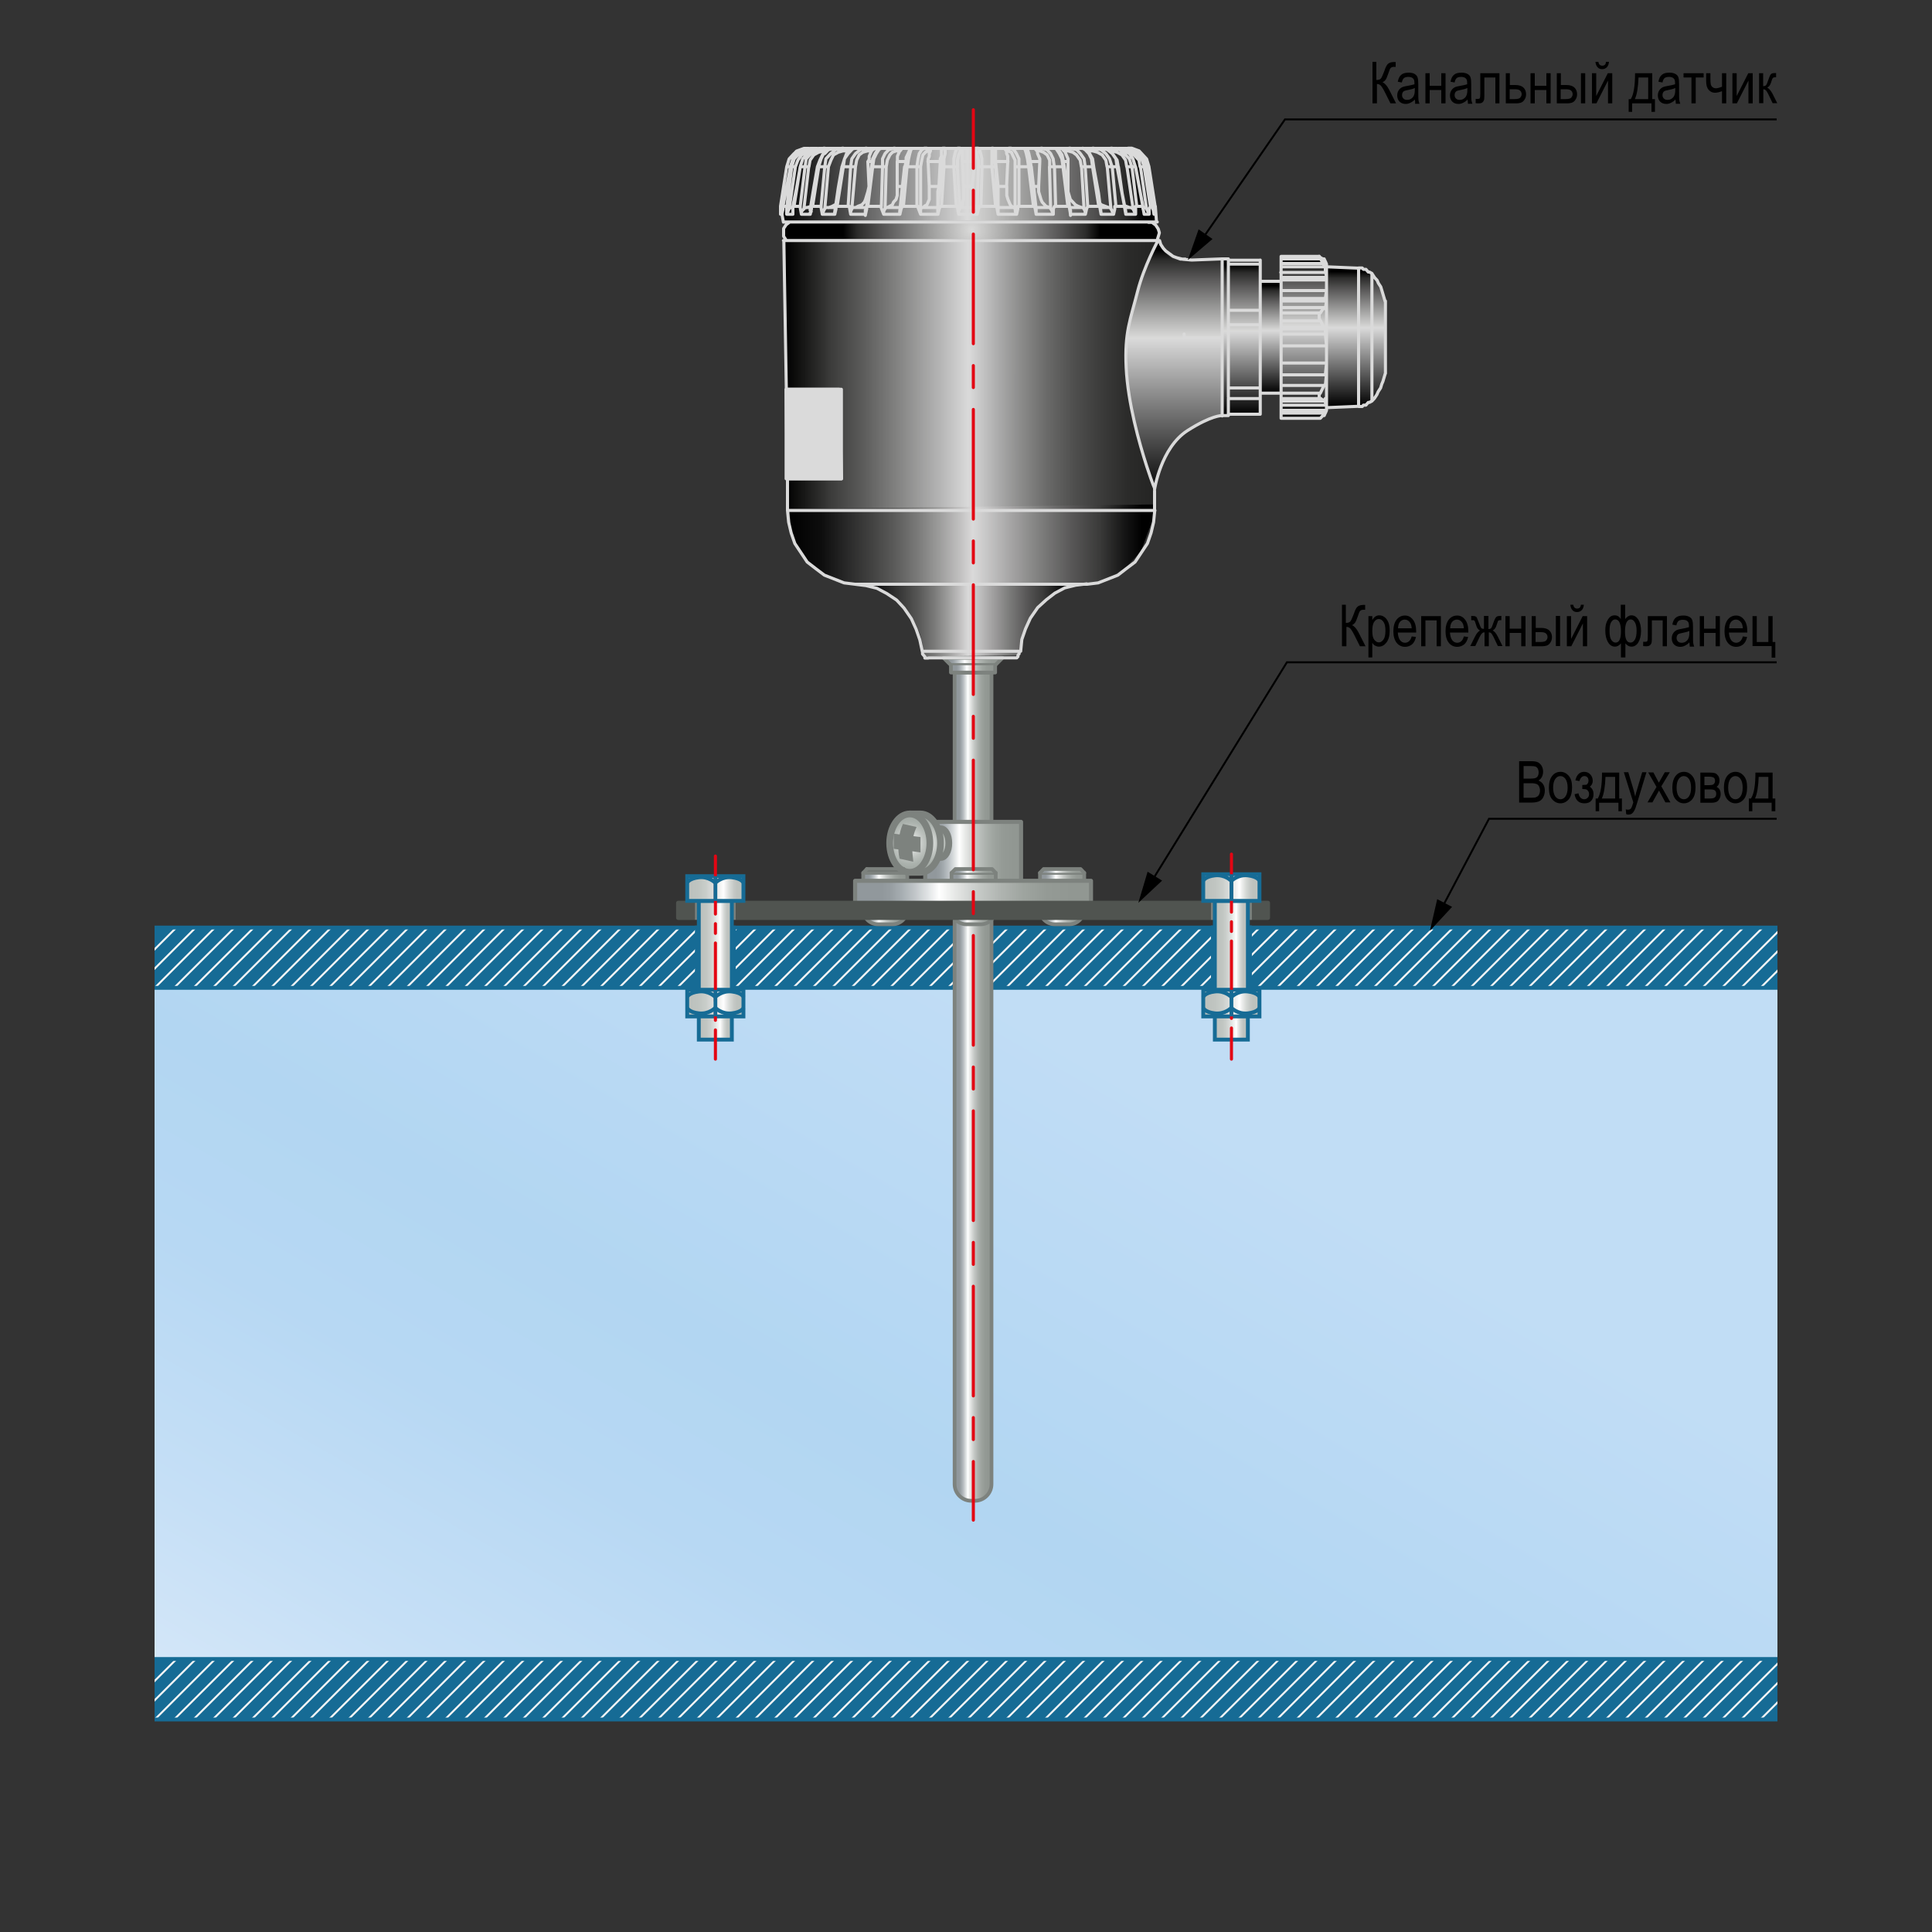 <?xml version="1.0" encoding="utf-8"?>
<!-- Generator: Adobe Illustrator 18.1.1, SVG Export Plug-In . SVG Version: 6.00 Build 0)  -->
<svg version="1.1" id="Layer_1" xmlns="http://www.w3.org/2000/svg" xmlns:xlink="http://www.w3.org/1999/xlink" x="0px" y="0px"
	 width="1000px" height="1000px" viewBox="0 0 1000 1000" enable-background="new 0 0 1000 1000" xml:space="preserve">
<rect x="0" y="0" width="1000" height="1000" fill="#333333" stroke="none"/>
<g>
	<defs>
		<rect id="SVGID_1_" x="80" y="480.1" width="840" height="31.3"/>
	</defs>
	<use xlink:href="#SVGID_1_"  overflow="visible" fill="#166B95"/>
	<clipPath id="SVGID_2_">
		<use xlink:href="#SVGID_1_"  overflow="visible"/>
	</clipPath>
	<g clip-path="url(#SVGID_2_)">
		<line fill="#FFFFFF" stroke="#F6F6F6" stroke-miterlimit="10" x1="60.1" y1="511.3" x2="91.9" y2="479.5"/>
		<line fill="#FFFFFF" stroke="#F6F6F6" stroke-miterlimit="10" x1="70.1" y1="511.3" x2="101.9" y2="479.5"/>
		<line fill="#FFFFFF" stroke="#F6F6F6" stroke-miterlimit="10" x1="80.1" y1="511.3" x2="111.9" y2="479.5"/>
		<line fill="#FFFFFF" stroke="#F6F6F6" stroke-miterlimit="10" x1="90.1" y1="511.3" x2="122" y2="479.5"/>
		<line fill="#FFFFFF" stroke="#F6F6F6" stroke-miterlimit="10" x1="100.1" y1="511.3" x2="132" y2="479.5"/>
		<line fill="#FFFFFF" stroke="#F6F6F6" stroke-miterlimit="10" x1="110.1" y1="511.3" x2="142" y2="479.5"/>
		<line fill="#FFFFFF" stroke="#F6F6F6" stroke-miterlimit="10" x1="120.2" y1="511.3" x2="152" y2="479.5"/>
		<line fill="#FFFFFF" stroke="#F6F6F6" stroke-miterlimit="10" x1="130.2" y1="511.3" x2="162" y2="479.5"/>
		<line fill="#FFFFFF" stroke="#F6F6F6" stroke-miterlimit="10" x1="140.2" y1="511.3" x2="172" y2="479.5"/>
		<line fill="#FFFFFF" stroke="#F6F6F6" stroke-miterlimit="10" x1="150.2" y1="511.3" x2="182" y2="479.5"/>
		<line fill="#FFFFFF" stroke="#F6F6F6" stroke-miterlimit="10" x1="160.2" y1="511.3" x2="192" y2="479.5"/>
		<line fill="#FFFFFF" stroke="#F6F6F6" stroke-miterlimit="10" x1="170.2" y1="511.3" x2="202.1" y2="479.5"/>
		<line fill="#FFFFFF" stroke="#F6F6F6" stroke-miterlimit="10" x1="180.2" y1="511.3" x2="212.1" y2="479.5"/>
		<line fill="#FFFFFF" stroke="#F6F6F6" stroke-miterlimit="10" x1="190.3" y1="511.3" x2="222.1" y2="479.5"/>
		<line fill="#FFFFFF" stroke="#F6F6F6" stroke-miterlimit="10" x1="200.3" y1="511.3" x2="232.1" y2="479.5"/>
		<line fill="#FFFFFF" stroke="#F6F6F6" stroke-miterlimit="10" x1="210.3" y1="511.3" x2="242.1" y2="479.5"/>
		<line fill="#FFFFFF" stroke="#F6F6F6" stroke-miterlimit="10" x1="220.3" y1="511.3" x2="252.1" y2="479.5"/>
		<line fill="#FFFFFF" stroke="#F6F6F6" stroke-miterlimit="10" x1="230.3" y1="511.3" x2="262.1" y2="479.5"/>
		<line fill="#FFFFFF" stroke="#F6F6F6" stroke-miterlimit="10" x1="240.3" y1="511.3" x2="272.2" y2="479.5"/>
		<line fill="#FFFFFF" stroke="#F6F6F6" stroke-miterlimit="10" x1="250.3" y1="511.3" x2="282.2" y2="479.5"/>
		<line fill="#FFFFFF" stroke="#F6F6F6" stroke-miterlimit="10" x1="260.3" y1="511.3" x2="292.2" y2="479.5"/>
		<line fill="#FFFFFF" stroke="#F6F6F6" stroke-miterlimit="10" x1="270.4" y1="511.3" x2="302.2" y2="479.5"/>
		<line fill="#FFFFFF" stroke="#F6F6F6" stroke-miterlimit="10" x1="280.4" y1="511.3" x2="312.2" y2="479.5"/>
		<line fill="#FFFFFF" stroke="#F6F6F6" stroke-miterlimit="10" x1="290.4" y1="511.3" x2="322.2" y2="479.5"/>
		<line fill="#FFFFFF" stroke="#F6F6F6" stroke-miterlimit="10" x1="300.4" y1="511.3" x2="332.2" y2="479.5"/>
		<line fill="#FFFFFF" stroke="#F6F6F6" stroke-miterlimit="10" x1="310.4" y1="511.3" x2="342.2" y2="479.5"/>
		<line fill="#FFFFFF" stroke="#F6F6F6" stroke-miterlimit="10" x1="320.4" y1="511.3" x2="352.3" y2="479.5"/>
		<line fill="#FFFFFF" stroke="#F6F6F6" stroke-miterlimit="10" x1="330.4" y1="511.3" x2="362.3" y2="479.5"/>
		<line fill="#FFFFFF" stroke="#F6F6F6" stroke-miterlimit="10" x1="340.4" y1="511.3" x2="372.3" y2="479.5"/>
		<line fill="#FFFFFF" stroke="#F6F6F6" stroke-miterlimit="10" x1="350.5" y1="511.3" x2="382.3" y2="479.5"/>
		<line fill="#FFFFFF" stroke="#F6F6F6" stroke-miterlimit="10" x1="360.5" y1="511.3" x2="392.3" y2="479.5"/>
		<line fill="#FFFFFF" stroke="#F6F6F6" stroke-miterlimit="10" x1="370.5" y1="511.3" x2="402.3" y2="479.5"/>
		<line fill="#FFFFFF" stroke="#F6F6F6" stroke-miterlimit="10" x1="380.5" y1="511.3" x2="412.3" y2="479.5"/>
		<line fill="#FFFFFF" stroke="#F6F6F6" stroke-miterlimit="10" x1="390.5" y1="511.3" x2="422.3" y2="479.5"/>
		<line fill="#FFFFFF" stroke="#F6F6F6" stroke-miterlimit="10" x1="400.5" y1="511.3" x2="432.4" y2="479.5"/>
		<line fill="#FFFFFF" stroke="#F6F6F6" stroke-miterlimit="10" x1="410.5" y1="511.3" x2="442.4" y2="479.5"/>
		<line fill="#FFFFFF" stroke="#F6F6F6" stroke-miterlimit="10" x1="420.5" y1="511.3" x2="452.4" y2="479.5"/>
		<line fill="#FFFFFF" stroke="#F6F6F6" stroke-miterlimit="10" x1="430.6" y1="511.3" x2="462.4" y2="479.5"/>
		<line fill="#FFFFFF" stroke="#F6F6F6" stroke-miterlimit="10" x1="440.6" y1="511.3" x2="472.4" y2="479.5"/>
		<line fill="#FFFFFF" stroke="#F6F6F6" stroke-miterlimit="10" x1="450.6" y1="511.3" x2="482.4" y2="479.5"/>
		<line fill="#FFFFFF" stroke="#F6F6F6" stroke-miterlimit="10" x1="460.6" y1="511.3" x2="492.4" y2="479.5"/>
		<line fill="#FFFFFF" stroke="#F6F6F6" stroke-miterlimit="10" x1="470.6" y1="511.3" x2="502.5" y2="479.5"/>
		<line fill="#FFFFFF" stroke="#F6F6F6" stroke-miterlimit="10" x1="480.6" y1="511.3" x2="512.5" y2="479.5"/>
		<line fill="#FFFFFF" stroke="#F6F6F6" stroke-miterlimit="10" x1="490.6" y1="511.3" x2="522.5" y2="479.5"/>
		<line fill="#FFFFFF" stroke="#F6F6F6" stroke-miterlimit="10" x1="500.7" y1="511.3" x2="532.5" y2="479.5"/>
		<line fill="#FFFFFF" stroke="#F6F6F6" stroke-miterlimit="10" x1="510.7" y1="511.3" x2="542.5" y2="479.5"/>
		<line fill="#FFFFFF" stroke="#F6F6F6" stroke-miterlimit="10" x1="520.7" y1="511.3" x2="552.5" y2="479.5"/>
		<line fill="#FFFFFF" stroke="#F6F6F6" stroke-miterlimit="10" x1="530.7" y1="511.3" x2="562.5" y2="479.5"/>
		<line fill="#FFFFFF" stroke="#F6F6F6" stroke-miterlimit="10" x1="540.7" y1="511.3" x2="572.5" y2="479.5"/>
		<line fill="#FFFFFF" stroke="#F6F6F6" stroke-miterlimit="10" x1="550.7" y1="511.3" x2="582.6" y2="479.5"/>
		<line fill="#FFFFFF" stroke="#F6F6F6" stroke-miterlimit="10" x1="560.7" y1="511.3" x2="592.6" y2="479.5"/>
		<line fill="#FFFFFF" stroke="#F6F6F6" stroke-miterlimit="10" x1="570.7" y1="511.3" x2="602.6" y2="479.5"/>
		<line fill="#FFFFFF" stroke="#F6F6F6" stroke-miterlimit="10" x1="580.8" y1="511.3" x2="612.6" y2="479.5"/>
		<line fill="#FFFFFF" stroke="#F6F6F6" stroke-miterlimit="10" x1="590.8" y1="511.3" x2="622.6" y2="479.5"/>
		<line fill="#FFFFFF" stroke="#F6F6F6" stroke-miterlimit="10" x1="600.8" y1="511.3" x2="632.6" y2="479.5"/>
		<line fill="#FFFFFF" stroke="#F6F6F6" stroke-miterlimit="10" x1="610.8" y1="511.3" x2="642.6" y2="479.5"/>
		<line fill="#FFFFFF" stroke="#F6F6F6" stroke-miterlimit="10" x1="620.8" y1="511.3" x2="652.6" y2="479.5"/>
		<line fill="#FFFFFF" stroke="#F6F6F6" stroke-miterlimit="10" x1="630.8" y1="511.3" x2="662.7" y2="479.5"/>
		<line fill="#FFFFFF" stroke="#F6F6F6" stroke-miterlimit="10" x1="640.8" y1="511.3" x2="672.7" y2="479.5"/>
		<line fill="#FFFFFF" stroke="#F6F6F6" stroke-miterlimit="10" x1="650.8" y1="511.3" x2="682.7" y2="479.5"/>
		<line fill="#FFFFFF" stroke="#F6F6F6" stroke-miterlimit="10" x1="660.9" y1="511.3" x2="692.7" y2="479.5"/>
		<line fill="#FFFFFF" stroke="#F6F6F6" stroke-miterlimit="10" x1="670.9" y1="511.3" x2="702.7" y2="479.5"/>
		<line fill="#FFFFFF" stroke="#F6F6F6" stroke-miterlimit="10" x1="680.9" y1="511.3" x2="712.7" y2="479.5"/>
		<line fill="#FFFFFF" stroke="#F6F6F6" stroke-miterlimit="10" x1="690.9" y1="511.3" x2="722.7" y2="479.5"/>
		<line fill="#FFFFFF" stroke="#F6F6F6" stroke-miterlimit="10" x1="700.9" y1="511.3" x2="732.7" y2="479.5"/>
		<line fill="#FFFFFF" stroke="#F6F6F6" stroke-miterlimit="10" x1="710.9" y1="511.3" x2="742.8" y2="479.5"/>
		<line fill="#FFFFFF" stroke="#F6F6F6" stroke-miterlimit="10" x1="720.9" y1="511.3" x2="752.8" y2="479.5"/>
		<line fill="#FFFFFF" stroke="#F6F6F6" stroke-miterlimit="10" x1="731" y1="511.3" x2="762.8" y2="479.5"/>
		<line fill="#FFFFFF" stroke="#F6F6F6" stroke-miterlimit="10" x1="741" y1="511.3" x2="772.8" y2="479.5"/>
		<line fill="#FFFFFF" stroke="#F6F6F6" stroke-miterlimit="10" x1="751" y1="511.3" x2="782.8" y2="479.5"/>
		<line fill="#FFFFFF" stroke="#F6F6F6" stroke-miterlimit="10" x1="761" y1="511.3" x2="792.8" y2="479.5"/>
		<line fill="#FFFFFF" stroke="#F6F6F6" stroke-miterlimit="10" x1="771" y1="511.3" x2="802.8" y2="479.5"/>
		<line fill="#FFFFFF" stroke="#F6F6F6" stroke-miterlimit="10" x1="781" y1="511.3" x2="812.9" y2="479.5"/>
		<line fill="#FFFFFF" stroke="#F6F6F6" stroke-miterlimit="10" x1="791" y1="511.3" x2="822.9" y2="479.5"/>
		<line fill="#FFFFFF" stroke="#F6F6F6" stroke-miterlimit="10" x1="801" y1="511.3" x2="832.9" y2="479.5"/>
		<line fill="#FFFFFF" stroke="#F6F6F6" stroke-miterlimit="10" x1="811.1" y1="511.3" x2="842.9" y2="479.5"/>
		<line fill="#FFFFFF" stroke="#F6F6F6" stroke-miterlimit="10" x1="821.1" y1="511.3" x2="852.9" y2="479.5"/>
		<line fill="#FFFFFF" stroke="#F6F6F6" stroke-miterlimit="10" x1="831.1" y1="511.3" x2="862.9" y2="479.5"/>
		<line fill="#FFFFFF" stroke="#F6F6F6" stroke-miterlimit="10" x1="841.1" y1="511.3" x2="872.9" y2="479.5"/>
		<line fill="#FFFFFF" stroke="#F6F6F6" stroke-miterlimit="10" x1="851.1" y1="511.3" x2="882.9" y2="479.5"/>
		<line fill="#FFFFFF" stroke="#F6F6F6" stroke-miterlimit="10" x1="861.1" y1="511.3" x2="893" y2="479.5"/>
		<line fill="#FFFFFF" stroke="#F6F6F6" stroke-miterlimit="10" x1="871.1" y1="511.3" x2="903" y2="479.5"/>
		<line fill="#FFFFFF" stroke="#F6F6F6" stroke-miterlimit="10" x1="881.1" y1="511.3" x2="913" y2="479.5"/>
		<line fill="#FFFFFF" stroke="#F6F6F6" stroke-miterlimit="10" x1="891.2" y1="511.3" x2="923" y2="479.5"/>
		<line fill="#FFFFFF" stroke="#F6F6F6" stroke-miterlimit="10" x1="901.2" y1="511.3" x2="933" y2="479.5"/>
		<line fill="#FFFFFF" stroke="#F6F6F6" stroke-miterlimit="10" x1="911.2" y1="511.3" x2="943" y2="479.5"/>
	</g>
</g>
<g>
	<defs>
		<rect id="SVGID_3_" x="80" y="858.7" width="840" height="31.3"/>
	</defs>
	<use xlink:href="#SVGID_3_"  overflow="visible" fill="#166B95"/>
	<clipPath id="SVGID_4_">
		<use xlink:href="#SVGID_3_"  overflow="visible"/>
	</clipPath>
	<g clip-path="url(#SVGID_4_)">
		<line fill="#FFFFFF" stroke="#F6F6F6" stroke-miterlimit="10" x1="60.1" y1="890" x2="91.9" y2="858.2"/>
		<line fill="#FFFFFF" stroke="#F6F6F6" stroke-miterlimit="10" x1="70.1" y1="890" x2="101.9" y2="858.2"/>
		<line fill="#FFFFFF" stroke="#F6F6F6" stroke-miterlimit="10" x1="80.1" y1="890" x2="111.9" y2="858.2"/>
		<line fill="#FFFFFF" stroke="#F6F6F6" stroke-miterlimit="10" x1="90.1" y1="890" x2="122" y2="858.2"/>
		<line fill="#FFFFFF" stroke="#F6F6F6" stroke-miterlimit="10" x1="100.1" y1="890" x2="132" y2="858.2"/>
		<line fill="#FFFFFF" stroke="#F6F6F6" stroke-miterlimit="10" x1="110.1" y1="890" x2="142" y2="858.2"/>
		<line fill="#FFFFFF" stroke="#F6F6F6" stroke-miterlimit="10" x1="120.2" y1="890" x2="152" y2="858.2"/>
		<line fill="#FFFFFF" stroke="#F6F6F6" stroke-miterlimit="10" x1="130.2" y1="890" x2="162" y2="858.2"/>
		<line fill="#FFFFFF" stroke="#F6F6F6" stroke-miterlimit="10" x1="140.2" y1="890" x2="172" y2="858.2"/>
		<line fill="#FFFFFF" stroke="#F6F6F6" stroke-miterlimit="10" x1="150.2" y1="890" x2="182" y2="858.2"/>
		<line fill="#FFFFFF" stroke="#F6F6F6" stroke-miterlimit="10" x1="160.2" y1="890" x2="192" y2="858.2"/>
		<line fill="#FFFFFF" stroke="#F6F6F6" stroke-miterlimit="10" x1="170.2" y1="890" x2="202.1" y2="858.2"/>
		<line fill="#FFFFFF" stroke="#F6F6F6" stroke-miterlimit="10" x1="180.2" y1="890" x2="212.1" y2="858.2"/>
		<line fill="#FFFFFF" stroke="#F6F6F6" stroke-miterlimit="10" x1="190.3" y1="890" x2="222.1" y2="858.2"/>
		<line fill="#FFFFFF" stroke="#F6F6F6" stroke-miterlimit="10" x1="200.3" y1="890" x2="232.1" y2="858.2"/>
		<line fill="#FFFFFF" stroke="#F6F6F6" stroke-miterlimit="10" x1="210.3" y1="890" x2="242.1" y2="858.2"/>
		<line fill="#FFFFFF" stroke="#F6F6F6" stroke-miterlimit="10" x1="220.3" y1="890" x2="252.1" y2="858.2"/>
		<line fill="#FFFFFF" stroke="#F6F6F6" stroke-miterlimit="10" x1="230.3" y1="890" x2="262.1" y2="858.2"/>
		<line fill="#FFFFFF" stroke="#F6F6F6" stroke-miterlimit="10" x1="240.3" y1="890" x2="272.2" y2="858.2"/>
		<line fill="#FFFFFF" stroke="#F6F6F6" stroke-miterlimit="10" x1="250.3" y1="890" x2="282.2" y2="858.2"/>
		<line fill="#FFFFFF" stroke="#F6F6F6" stroke-miterlimit="10" x1="260.3" y1="890" x2="292.2" y2="858.2"/>
		<line fill="#FFFFFF" stroke="#F6F6F6" stroke-miterlimit="10" x1="270.4" y1="890" x2="302.2" y2="858.2"/>
		<line fill="#FFFFFF" stroke="#F6F6F6" stroke-miterlimit="10" x1="280.4" y1="890" x2="312.2" y2="858.2"/>
		<line fill="#FFFFFF" stroke="#F6F6F6" stroke-miterlimit="10" x1="290.4" y1="890" x2="322.2" y2="858.2"/>
		<line fill="#FFFFFF" stroke="#F6F6F6" stroke-miterlimit="10" x1="300.4" y1="890" x2="332.2" y2="858.2"/>
		<line fill="#FFFFFF" stroke="#F6F6F6" stroke-miterlimit="10" x1="310.4" y1="890" x2="342.2" y2="858.2"/>
		<line fill="#FFFFFF" stroke="#F6F6F6" stroke-miterlimit="10" x1="320.4" y1="890" x2="352.3" y2="858.2"/>
		<line fill="#FFFFFF" stroke="#F6F6F6" stroke-miterlimit="10" x1="330.4" y1="890" x2="362.3" y2="858.2"/>
		<line fill="#FFFFFF" stroke="#F6F6F6" stroke-miterlimit="10" x1="340.4" y1="890" x2="372.3" y2="858.2"/>
		<line fill="#FFFFFF" stroke="#F6F6F6" stroke-miterlimit="10" x1="350.5" y1="890" x2="382.3" y2="858.2"/>
		<line fill="#FFFFFF" stroke="#F6F6F6" stroke-miterlimit="10" x1="360.5" y1="890" x2="392.3" y2="858.2"/>
		<line fill="#FFFFFF" stroke="#F6F6F6" stroke-miterlimit="10" x1="370.5" y1="890" x2="402.3" y2="858.2"/>
		<line fill="#FFFFFF" stroke="#F6F6F6" stroke-miterlimit="10" x1="380.5" y1="890" x2="412.3" y2="858.2"/>
		<line fill="#FFFFFF" stroke="#F6F6F6" stroke-miterlimit="10" x1="390.5" y1="890" x2="422.3" y2="858.2"/>
		<line fill="#FFFFFF" stroke="#F6F6F6" stroke-miterlimit="10" x1="400.5" y1="890" x2="432.4" y2="858.2"/>
		<line fill="#FFFFFF" stroke="#F6F6F6" stroke-miterlimit="10" x1="410.5" y1="890" x2="442.4" y2="858.2"/>
		<line fill="#FFFFFF" stroke="#F6F6F6" stroke-miterlimit="10" x1="420.5" y1="890" x2="452.4" y2="858.2"/>
		<line fill="#FFFFFF" stroke="#F6F6F6" stroke-miterlimit="10" x1="430.6" y1="890" x2="462.4" y2="858.2"/>
		<line fill="#FFFFFF" stroke="#F6F6F6" stroke-miterlimit="10" x1="440.6" y1="890" x2="472.4" y2="858.2"/>
		<line fill="#FFFFFF" stroke="#F6F6F6" stroke-miterlimit="10" x1="450.6" y1="890" x2="482.4" y2="858.2"/>
		<line fill="#FFFFFF" stroke="#F6F6F6" stroke-miterlimit="10" x1="460.6" y1="890" x2="492.4" y2="858.2"/>
		<line fill="#FFFFFF" stroke="#F6F6F6" stroke-miterlimit="10" x1="470.6" y1="890" x2="502.5" y2="858.2"/>
		<line fill="#FFFFFF" stroke="#F6F6F6" stroke-miterlimit="10" x1="480.6" y1="890" x2="512.5" y2="858.2"/>
		<line fill="#FFFFFF" stroke="#F6F6F6" stroke-miterlimit="10" x1="490.6" y1="890" x2="522.5" y2="858.2"/>
		<line fill="#FFFFFF" stroke="#F6F6F6" stroke-miterlimit="10" x1="500.7" y1="890" x2="532.5" y2="858.2"/>
		<line fill="#FFFFFF" stroke="#F6F6F6" stroke-miterlimit="10" x1="510.7" y1="890" x2="542.5" y2="858.2"/>
		<line fill="#FFFFFF" stroke="#F6F6F6" stroke-miterlimit="10" x1="520.7" y1="890" x2="552.5" y2="858.2"/>
		<line fill="#FFFFFF" stroke="#F6F6F6" stroke-miterlimit="10" x1="530.7" y1="890" x2="562.5" y2="858.2"/>
		<line fill="#FFFFFF" stroke="#F6F6F6" stroke-miterlimit="10" x1="540.7" y1="890" x2="572.5" y2="858.2"/>
		<line fill="#FFFFFF" stroke="#F6F6F6" stroke-miterlimit="10" x1="550.7" y1="890" x2="582.6" y2="858.2"/>
		<line fill="#FFFFFF" stroke="#F6F6F6" stroke-miterlimit="10" x1="560.7" y1="890" x2="592.6" y2="858.2"/>
		<line fill="#FFFFFF" stroke="#F6F6F6" stroke-miterlimit="10" x1="570.7" y1="890" x2="602.6" y2="858.2"/>
		<line fill="#FFFFFF" stroke="#F6F6F6" stroke-miterlimit="10" x1="580.8" y1="890" x2="612.6" y2="858.2"/>
		<line fill="#FFFFFF" stroke="#F6F6F6" stroke-miterlimit="10" x1="590.8" y1="890" x2="622.6" y2="858.2"/>
		<line fill="#FFFFFF" stroke="#F6F6F6" stroke-miterlimit="10" x1="600.8" y1="890" x2="632.6" y2="858.2"/>
		<line fill="#FFFFFF" stroke="#F6F6F6" stroke-miterlimit="10" x1="610.8" y1="890" x2="642.6" y2="858.2"/>
		<line fill="#FFFFFF" stroke="#F6F6F6" stroke-miterlimit="10" x1="620.8" y1="890" x2="652.6" y2="858.2"/>
		<line fill="#FFFFFF" stroke="#F6F6F6" stroke-miterlimit="10" x1="630.8" y1="890" x2="662.7" y2="858.2"/>
		<line fill="#FFFFFF" stroke="#F6F6F6" stroke-miterlimit="10" x1="640.8" y1="890" x2="672.7" y2="858.2"/>
		<line fill="#FFFFFF" stroke="#F6F6F6" stroke-miterlimit="10" x1="650.8" y1="890" x2="682.7" y2="858.2"/>
		<line fill="#FFFFFF" stroke="#F6F6F6" stroke-miterlimit="10" x1="660.9" y1="890" x2="692.7" y2="858.2"/>
		<line fill="#FFFFFF" stroke="#F6F6F6" stroke-miterlimit="10" x1="670.9" y1="890" x2="702.7" y2="858.2"/>
		<line fill="#FFFFFF" stroke="#F6F6F6" stroke-miterlimit="10" x1="680.9" y1="890" x2="712.7" y2="858.2"/>
		<line fill="#FFFFFF" stroke="#F6F6F6" stroke-miterlimit="10" x1="690.9" y1="890" x2="722.7" y2="858.2"/>
		<line fill="#FFFFFF" stroke="#F6F6F6" stroke-miterlimit="10" x1="700.9" y1="890" x2="732.7" y2="858.2"/>
		<line fill="#FFFFFF" stroke="#F6F6F6" stroke-miterlimit="10" x1="710.9" y1="890" x2="742.8" y2="858.2"/>
		<line fill="#FFFFFF" stroke="#F6F6F6" stroke-miterlimit="10" x1="720.9" y1="890" x2="752.8" y2="858.2"/>
		<line fill="#FFFFFF" stroke="#F6F6F6" stroke-miterlimit="10" x1="731" y1="890" x2="762.8" y2="858.2"/>
		<line fill="#FFFFFF" stroke="#F6F6F6" stroke-miterlimit="10" x1="741" y1="890" x2="772.8" y2="858.2"/>
		<line fill="#FFFFFF" stroke="#F6F6F6" stroke-miterlimit="10" x1="751" y1="890" x2="782.8" y2="858.2"/>
		<line fill="#FFFFFF" stroke="#F6F6F6" stroke-miterlimit="10" x1="761" y1="890" x2="792.8" y2="858.2"/>
		<line fill="#FFFFFF" stroke="#F6F6F6" stroke-miterlimit="10" x1="771" y1="890" x2="802.8" y2="858.2"/>
		<line fill="#FFFFFF" stroke="#F6F6F6" stroke-miterlimit="10" x1="781" y1="890" x2="812.9" y2="858.2"/>
		<line fill="#FFFFFF" stroke="#F6F6F6" stroke-miterlimit="10" x1="791" y1="890" x2="822.9" y2="858.2"/>
		<line fill="#FFFFFF" stroke="#F6F6F6" stroke-miterlimit="10" x1="801" y1="890" x2="832.9" y2="858.2"/>
		<line fill="#FFFFFF" stroke="#F6F6F6" stroke-miterlimit="10" x1="811.1" y1="890" x2="842.9" y2="858.2"/>
		<line fill="#FFFFFF" stroke="#F6F6F6" stroke-miterlimit="10" x1="821.1" y1="890" x2="852.9" y2="858.2"/>
		<line fill="#FFFFFF" stroke="#F6F6F6" stroke-miterlimit="10" x1="831.1" y1="890" x2="862.9" y2="858.2"/>
		<line fill="#FFFFFF" stroke="#F6F6F6" stroke-miterlimit="10" x1="841.1" y1="890" x2="872.9" y2="858.2"/>
		<line fill="#FFFFFF" stroke="#F6F6F6" stroke-miterlimit="10" x1="851.1" y1="890" x2="882.9" y2="858.2"/>
		<line fill="#FFFFFF" stroke="#F6F6F6" stroke-miterlimit="10" x1="861.1" y1="890" x2="893" y2="858.2"/>
		<line fill="#FFFFFF" stroke="#F6F6F6" stroke-miterlimit="10" x1="871.1" y1="890" x2="903" y2="858.2"/>
		<line fill="#FFFFFF" stroke="#F6F6F6" stroke-miterlimit="10" x1="881.1" y1="890" x2="913" y2="858.2"/>
		<line fill="#FFFFFF" stroke="#F6F6F6" stroke-miterlimit="10" x1="891.2" y1="890" x2="923" y2="858.2"/>
		<line fill="#FFFFFF" stroke="#F6F6F6" stroke-miterlimit="10" x1="901.2" y1="890" x2="933" y2="858.2"/>
		<line fill="#FFFFFF" stroke="#F6F6F6" stroke-miterlimit="10" x1="911.2" y1="890" x2="943" y2="858.2"/>
	</g>
</g>
<linearGradient id="SVGID_5_" gradientUnits="userSpaceOnUse" x1="319.786" y1="997.172" x2="680.215" y2="372.891">
	<stop  offset="0" style="stop-color:#D3E6F8"/>
	<stop  offset="0.113" style="stop-color:#C5DFF6"/>
	<stop  offset="0.268" style="stop-color:#B7D8F3"/>
	<stop  offset="0.398" style="stop-color:#B2D6F2"/>
	<stop  offset="0.674" style="stop-color:#BFDCF5"/>
	<stop  offset="0.71" style="stop-color:#C1DDF5"/>
	<stop  offset="1" style="stop-color:#C1DDF5"/>
</linearGradient>
<rect x="80" y="511.3" fill="url(#SVGID_5_)" width="840" height="347.4"/>
<line fill="none" stroke="#166B95" stroke-width="2" stroke-miterlimit="10" x1="80" y1="480.1" x2="920" y2="480.1"/>
<line fill="none" stroke="#166B95" stroke-width="2" stroke-miterlimit="10" x1="80" y1="511.3" x2="920" y2="511.3"/>
<line fill="none" stroke="#166B95" stroke-width="2" stroke-miterlimit="10" x1="80" y1="858.7" x2="920" y2="858.7"/>
<line fill="none" stroke="#166B95" stroke-width="2" stroke-miterlimit="10" x1="80" y1="890" x2="920" y2="890"/>
<g id="LINE_25_">
	
		<linearGradient id="SVGID_6_" gradientUnits="userSpaceOnUse" x1="566.083" y1="387.399" x2="566.083" y2="368.321" gradientTransform="matrix(4.489700e-011 -1 1 4.489700e-011 125.813 1192.587)">
		<stop  offset="7.909600e-002" style="stop-color:#919792"/>
		<stop  offset="0.184" style="stop-color:#949A95"/>
		<stop  offset="0.284" style="stop-color:#9EA49F"/>
		<stop  offset="0.381" style="stop-color:#AFB4B0"/>
		<stop  offset="0.477" style="stop-color:#C6CAC7"/>
		<stop  offset="0.571" style="stop-color:#E4E6E4"/>
		<stop  offset="0.644" style="stop-color:#FFFFFF"/>
		<stop  offset="0.687" style="stop-color:#E3E6E7"/>
		<stop  offset="0.748" style="stop-color:#C0C5C8"/>
		<stop  offset="0.804" style="stop-color:#A6ADB1"/>
		<stop  offset="0.852" style="stop-color:#969DA1"/>
		<stop  offset="0.887" style="stop-color:#91989C"/>
	</linearGradient>
	
		<path fill="url(#SVGID_6_)" stroke="#7D827E" stroke-width="1.92" stroke-linecap="round" stroke-linejoin="round" stroke-miterlimit="10" d="
		M513.2,476.2v292c0,4.7-3.8,8.6-8.6,8.6h-1.9c-4.7,0-8.6-3.8-8.6-8.6v-292"/>
</g>
<g id="LINE_27_">
	
		<linearGradient id="SVGID_7_" gradientUnits="userSpaceOnUse" x1="805.62" y1="387.399" x2="805.62" y2="368.321" gradientTransform="matrix(4.489700e-011 -1 1 4.489700e-011 125.813 1192.587)">
		<stop  offset="7.909600e-002" style="stop-color:#919792"/>
		<stop  offset="0.184" style="stop-color:#949A95"/>
		<stop  offset="0.284" style="stop-color:#9EA49F"/>
		<stop  offset="0.381" style="stop-color:#AFB4B0"/>
		<stop  offset="0.477" style="stop-color:#C6CAC7"/>
		<stop  offset="0.571" style="stop-color:#E4E6E4"/>
		<stop  offset="0.644" style="stop-color:#FFFFFF"/>
		<stop  offset="0.687" style="stop-color:#E3E6E7"/>
		<stop  offset="0.748" style="stop-color:#C0C5C8"/>
		<stop  offset="0.804" style="stop-color:#A6ADB1"/>
		<stop  offset="0.852" style="stop-color:#969DA1"/>
		<stop  offset="0.887" style="stop-color:#91989C"/>
	</linearGradient>
	
		<rect x="494.1" y="348.1" fill="url(#SVGID_7_)" stroke="#7D827E" stroke-width="1.92" stroke-linecap="round" stroke-linejoin="round" stroke-miterlimit="10" width="19.1" height="77.7"/>
</g>
<g id="LINE_26_">
	
		<linearGradient id="SVGID_8_" gradientUnits="userSpaceOnUse" x1="850.203" y1="393.123" x2="850.203" y2="362.597" gradientTransform="matrix(4.489700e-011 -1 1 4.489700e-011 125.813 1192.587)">
		<stop  offset="7.909600e-002" style="stop-color:#919792"/>
		<stop  offset="0.184" style="stop-color:#949A95"/>
		<stop  offset="0.284" style="stop-color:#9EA49F"/>
		<stop  offset="0.381" style="stop-color:#AFB4B0"/>
		<stop  offset="0.477" style="stop-color:#C6CAC7"/>
		<stop  offset="0.571" style="stop-color:#E4E6E4"/>
		<stop  offset="0.644" style="stop-color:#FFFFFF"/>
		<stop  offset="0.687" style="stop-color:#E3E6E7"/>
		<stop  offset="0.748" style="stop-color:#C0C5C8"/>
		<stop  offset="0.804" style="stop-color:#A6ADB1"/>
		<stop  offset="0.852" style="stop-color:#969DA1"/>
		<stop  offset="0.887" style="stop-color:#91989C"/>
	</linearGradient>
	
		<polygon fill="url(#SVGID_8_)" stroke="#7D827E" stroke-width="1.92" stroke-linecap="round" stroke-linejoin="round" stroke-miterlimit="10" points="
		518.9,340.5 515.1,344.3 492.2,344.3 488.4,340.5 	"/>
</g>
<g id="LINE_24_">
	
		<linearGradient id="SVGID_9_" gradientUnits="userSpaceOnUse" x1="848.295" y1="389.307" x2="848.295" y2="366.413" gradientTransform="matrix(4.489700e-011 -1 1 4.489700e-011 125.813 1192.587)">
		<stop  offset="7.909600e-002" style="stop-color:#919792"/>
		<stop  offset="0.184" style="stop-color:#949A95"/>
		<stop  offset="0.284" style="stop-color:#9EA49F"/>
		<stop  offset="0.381" style="stop-color:#AFB4B0"/>
		<stop  offset="0.477" style="stop-color:#C6CAC7"/>
		<stop  offset="0.571" style="stop-color:#E4E6E4"/>
		<stop  offset="0.644" style="stop-color:#FFFFFF"/>
		<stop  offset="0.687" style="stop-color:#E3E6E7"/>
		<stop  offset="0.748" style="stop-color:#C0C5C8"/>
		<stop  offset="0.804" style="stop-color:#A6ADB1"/>
		<stop  offset="0.852" style="stop-color:#969DA1"/>
		<stop  offset="0.887" style="stop-color:#91989C"/>
	</linearGradient>
	
		<line fill="url(#SVGID_9_)" stroke="#7D827E" stroke-width="1.92" stroke-linecap="round" stroke-linejoin="round" stroke-miterlimit="10" x1="492.2" y1="344.3" x2="515.1" y2="344.3"/>
</g>
<g id="LINE_23_">
	
		<linearGradient id="SVGID_10_" gradientUnits="userSpaceOnUse" x1="846.387" y1="389.307" x2="846.387" y2="366.413" gradientTransform="matrix(4.489700e-011 -1 1 4.489700e-011 125.813 1192.587)">
		<stop  offset="7.909600e-002" style="stop-color:#919792"/>
		<stop  offset="0.184" style="stop-color:#949A95"/>
		<stop  offset="0.284" style="stop-color:#9EA49F"/>
		<stop  offset="0.381" style="stop-color:#AFB4B0"/>
		<stop  offset="0.477" style="stop-color:#C6CAC7"/>
		<stop  offset="0.571" style="stop-color:#E4E6E4"/>
		<stop  offset="0.644" style="stop-color:#FFFFFF"/>
		<stop  offset="0.687" style="stop-color:#E3E6E7"/>
		<stop  offset="0.748" style="stop-color:#C0C5C8"/>
		<stop  offset="0.804" style="stop-color:#A6ADB1"/>
		<stop  offset="0.852" style="stop-color:#969DA1"/>
		<stop  offset="0.887" style="stop-color:#91989C"/>
	</linearGradient>
	
		<polyline fill="url(#SVGID_10_)" stroke="#7D827E" stroke-width="1.92" stroke-linecap="round" stroke-linejoin="round" stroke-miterlimit="10" points="
		492.2,344.3 492.2,348.1 515.1,348.1 515.1,344.3 	"/>
</g>
<g>
	<g>
		
			<linearGradient id="SVGID_11_" gradientUnits="userSpaceOnUse" x1="491.643" y1="93.676" x2="491.643" y2="21.433" gradientTransform="matrix(1 0 0 1 210.239 116.679)">
			<stop  offset="0" style="stop-color:#000000"/>
			<stop  offset="0.563" style="stop-color:#DADADA"/>
			<stop  offset="0.568" style="stop-color:#D8D8D7"/>
			<stop  offset="0.714" style="stop-color:#939392"/>
			<stop  offset="0.834" style="stop-color:#5A5959"/>
			<stop  offset="0.921" style="stop-color:#2C2C2B"/>
			<stop  offset="0.966" style="stop-color:#000000"/>
		</linearGradient>
		<polygon fill="url(#SVGID_11_)" points="686.6,138.1 703.2,138.8 710.1,140.8 716.5,153.8 717.1,192.6 711.4,205.6 705.1,209.7 
			686.6,210.4 		"/>
		
			<linearGradient id="SVGID_12_" gradientUnits="userSpaceOnUse" x1="464.627" y1="99.128" x2="464.627" y2="15.981" gradientTransform="matrix(1 0 0 1 210.239 116.679)">
			<stop  offset="0" style="stop-color:#000000"/>
			<stop  offset="0.563" style="stop-color:#DADADA"/>
			<stop  offset="0.568" style="stop-color:#D8D8D7"/>
			<stop  offset="0.714" style="stop-color:#939392"/>
			<stop  offset="0.834" style="stop-color:#5A5959"/>
			<stop  offset="0.921" style="stop-color:#2C2C2B"/>
			<stop  offset="0.966" style="stop-color:#000000"/>
		</linearGradient>
		<polygon fill="url(#SVGID_12_)" points="663.1,132.7 684.1,133.3 686.6,139.6 686.6,210.4 683.4,215.8 663.1,215.8 		"/>
		
			<linearGradient id="SVGID_13_" gradientUnits="userSpaceOnUse" x1="447.546" y1="86.861" x2="447.546" y2="29.276" gradientTransform="matrix(1 0 0 1 210.239 116.679)">
			<stop  offset="0" style="stop-color:#000000"/>
			<stop  offset="0.563" style="stop-color:#DADADA"/>
			<stop  offset="0.568" style="stop-color:#D8D8D7"/>
			<stop  offset="0.714" style="stop-color:#939392"/>
			<stop  offset="0.834" style="stop-color:#5A5959"/>
			<stop  offset="0.921" style="stop-color:#2C2C2B"/>
			<stop  offset="0.966" style="stop-color:#000000"/>
		</linearGradient>
		<polygon fill="url(#SVGID_13_)" points="654.9,146 663.1,146.6 663.3,202.6 652.3,203.5 652.3,146 		"/>
		
			<linearGradient id="SVGID_14_" gradientUnits="userSpaceOnUse" x1="432.207" y1="97.766" x2="432.207" y2="17.918" gradientTransform="matrix(1 0 0 1 210.239 116.679)">
			<stop  offset="0" style="stop-color:#000000"/>
			<stop  offset="0.538" style="stop-color:#DADADA"/>
			<stop  offset="0.543" style="stop-color:#D8D8D7"/>
			<stop  offset="0.699" style="stop-color:#939392"/>
			<stop  offset="0.826" style="stop-color:#5A5959"/>
			<stop  offset="0.918" style="stop-color:#2C2C2B"/>
			<stop  offset="0.966" style="stop-color:#000000"/>
		</linearGradient>
		<polygon fill="url(#SVGID_14_)" points="652.3,134.7 652.3,213.8 632.6,214.4 632.6,134.6 		"/>
		
			<linearGradient id="SVGID_15_" gradientUnits="userSpaceOnUse" x1="397.562" y1="139.525" x2="397.562" y2="8.376" gradientTransform="matrix(1 0 0 1 210.239 116.679)">
			<stop  offset="0" style="stop-color:#000000"/>
			<stop  offset="0.618" style="stop-color:#DADADA"/>
			<stop  offset="0.623" style="stop-color:#D8D8D7"/>
			<stop  offset="0.749" style="stop-color:#939392"/>
			<stop  offset="0.852" style="stop-color:#5A5959"/>
			<stop  offset="0.927" style="stop-color:#2C2C2B"/>
			<stop  offset="0.966" style="stop-color:#000000"/>
		</linearGradient>
		<path fill="url(#SVGID_15_)" d="M598.9,125.1c0,0,5.6,9.9,12.1,10.2c6.5,0.3,21.6-0.7,21.6-0.7V215c0,0-6.4,2-14.2,5.6
			c-5.6,2.5-14.7,13-15.5,15.4c-4.2,12.4-5.8,20.2-5.8,20.2l-12.7-42.9l-1.5-38.5l10.8-40.2L598.9,125.1z"/>
		
			<linearGradient id="SVGID_16_" gradientUnits="userSpaceOnUse" x1="193.796" y1="-21.163" x2="388.554" y2="-21.163" gradientTransform="matrix(1 0 0 1 210.239 116.679)">
			<stop  offset="0" style="stop-color:#000000"/>
			<stop  offset="0.497" style="stop-color:#DADADA"/>
			<stop  offset="0.503" style="stop-color:#D8D8D7"/>
			<stop  offset="0.673" style="stop-color:#939392"/>
			<stop  offset="0.812" style="stop-color:#5A5959"/>
			<stop  offset="0.913" style="stop-color:#2C2C2B"/>
			<stop  offset="0.966" style="stop-color:#000000"/>
		</linearGradient>
		<polygon fill="url(#SVGID_16_)" points="406.2,114.3 598.8,114.3 593.5,81.5 587.7,76.8 414.2,76.8 408.5,81.5 404,109.5 		"/>
		
			<radialGradient id="SVGID_17_" cx="292.675" cy="38.823" r="68.844" gradientTransform="matrix(1 0 0 1.072 210.239 77.405)" gradientUnits="userSpaceOnUse">
			<stop  offset="0" style="stop-color:#DADADA"/>
			<stop  offset="1.245114e-002" style="stop-color:#D8D8D7"/>
			<stop  offset="0.363" style="stop-color:#939392"/>
			<stop  offset="0.649" style="stop-color:#5A5959"/>
			<stop  offset="0.857" style="stop-color:#2C2C2B"/>
			<stop  offset="0.966" style="stop-color:#000000"/>
		</radialGradient>
		<polygon fill="url(#SVGID_17_)" points="406.5,123.8 405.7,117.7 408.8,114.3 596.4,114.3 600.2,119.7 598.9,123.8 		"/>
		
			<linearGradient id="SVGID_18_" gradientUnits="userSpaceOnUse" x1="196.292" y1="76.978" x2="389.539" y2="76.978" gradientTransform="matrix(1 0 0 1 210.239 116.679)">
			<stop  offset="0" style="stop-color:#000000"/>
			<stop  offset="5.114057e-002" style="stop-color:#181817"/>
			<stop  offset="0.123" style="stop-color:#3C3C3B"/>
			<stop  offset="0.209" style="stop-color:#5C5C5B"/>
			<stop  offset="0.303" style="stop-color:#848483"/>
			<stop  offset="0.405" style="stop-color:#B1B1B1"/>
			<stop  offset="0.492" style="stop-color:#DADADA"/>
			<stop  offset="0.511" style="stop-color:#CECECE"/>
			<stop  offset="0.574" style="stop-color:#A9A9A9"/>
			<stop  offset="0.639" style="stop-color:#878786"/>
			<stop  offset="0.705" style="stop-color:#686867"/>
			<stop  offset="0.773" style="stop-color:#4F4F4E"/>
			<stop  offset="0.843" style="stop-color:#3C3C3B"/>
			<stop  offset="0.917" style="stop-color:#2B2B2A"/>
			<stop  offset="1" style="stop-color:#232322"/>
		</linearGradient>
		<path fill="url(#SVGID_18_)" d="M407.9,263.5L407.9,263.5l-1.4-139.7h193.2l-10.9,27.1c0,0-3.5,7.9-5.7,25.6
			c-2.2,17.7,2.6,35.9,2.6,35.9l10.2,37.9l1.6,1.7l-0.1,11.5H407.9z"/>
		
			<linearGradient id="SVGID_19_" gradientUnits="userSpaceOnUse" x1="198.439" y1="165.064" x2="387.392" y2="165.064" gradientTransform="matrix(1 0 0 1 210.239 116.679)">
			<stop  offset="0" style="stop-color:#000000"/>
			<stop  offset="8.673410e-002" style="stop-color:#0D0D0D"/>
			<stop  offset="0.158" style="stop-color:#292929"/>
			<stop  offset="0.225" style="stop-color:#424241"/>
			<stop  offset="0.288" style="stop-color:#5B5B5A"/>
			<stop  offset="0.349" style="stop-color:#797978"/>
			<stop  offset="0.408" style="stop-color:#9B9B9A"/>
			<stop  offset="0.465" style="stop-color:#C0BFBF"/>
			<stop  offset="0.502" style="stop-color:#DADADA"/>
			<stop  offset="0.506" style="stop-color:#D8D8D8"/>
			<stop  offset="0.599" style="stop-color:#A9A8A8"/>
			<stop  offset="0.689" style="stop-color:#7D7D7C"/>
			<stop  offset="0.773" style="stop-color:#585757"/>
			<stop  offset="0.85" style="stop-color:#3A3A39"/>
			<stop  offset="0.916" style="stop-color:#161616"/>
			<stop  offset="0.966" style="stop-color:#000000"/>
		</linearGradient>
		<polygon fill="url(#SVGID_19_)" points="597.3,267.1 590.6,285.3 583,293.5 575.9,298 568.4,301 556.9,302.4 446.3,301.7 
			436.8,301 426.6,296.9 417.7,290.1 411.4,280.6 409.5,275.1 408.7,263.5 597.6,261.1 		"/>
		
			<linearGradient id="SVGID_20_" gradientUnits="userSpaceOnUse" x1="232.417" y1="204.414" x2="346.709" y2="204.414" gradientTransform="matrix(1 0 0 1 210.239 116.679)">
			<stop  offset="0" style="stop-color:#000000"/>
			<stop  offset="8.846878e-002" style="stop-color:#0D0D0D"/>
			<stop  offset="0.162" style="stop-color:#292929"/>
			<stop  offset="0.229" style="stop-color:#424241"/>
			<stop  offset="0.294" style="stop-color:#5B5B5A"/>
			<stop  offset="0.356" style="stop-color:#797978"/>
			<stop  offset="0.416" style="stop-color:#9B9B9A"/>
			<stop  offset="0.474" style="stop-color:#C0BFBF"/>
			<stop  offset="0.513" style="stop-color:#DADADA"/>
			<stop  offset="0.516" style="stop-color:#D8D8D8"/>
			<stop  offset="0.607" style="stop-color:#A9A8A8"/>
			<stop  offset="0.695" style="stop-color:#7D7D7C"/>
			<stop  offset="0.777" style="stop-color:#585757"/>
			<stop  offset="0.852" style="stop-color:#3A3A39"/>
			<stop  offset="0.917" style="stop-color:#161616"/>
			<stop  offset="0.966" style="stop-color:#000000"/>
		</linearGradient>
		<path fill="url(#SVGID_20_)" d="M478.8,339.8l-1.3-3.4c0,0,1.2-6-5.7-17c-11.5-18.4-29.1-17-29.1-17h114.3c0,0-18.9,6.2-24.3,18.7
			c-5.4,12.6-5.6,18.1-5.6,18.1L478.8,339.8z"/>
	</g>
	<path fill="none" stroke="#DADADA" stroke-width="1.6" stroke-linecap="round" stroke-linejoin="round" stroke-miterlimit="10" d="
		M528.3,337.1h-0.6h-1.3h-1.9H522h-3.2h-3.2h-4.4h-3.8h-4.4h-4.5H494h-3.8h-3.8h-3.2h-2.5h-1.9h-1.3 M442.5,302.4h0.6h1.3h1.9h2.5
		h3.2h3.8h5.1h5.1h5.7h5.7h6.4h7h7h6.4h7h7h6.4h6.4h5.7h5.7h4.5h4.4h3.8h3.2h1.9h1.9h0.6 M407.6,264.2h0.6h1.3h1.9h2.5h3.2h4.5h5.1
		h5.1h6.4h6.4h7h7.6h7.6h8.3h8.3h8.9h8.3h8.9h8.3h8.9h8.3h7.6h7.6h7.6h7h6.4h5.7h5.1h4.4h3.8h3.2h1.9h1.9h0.6 M717.1,155.8
		L717.1,155.8v2.7v4.8v6.8 M717.1,170.1v6.8v7.5v5.5v2.7v0.7 M710.1,207.6L710.1,207.6v-0.7v-2v-2v-2.7V196V192v-4.8v-4.8V177v-5.5
		v-5.5 M710.1,166.1v-4.8v-4.8v-4.1V149v-2.7v-2.7v-1.4v-0.7 M703.2,210.4L703.2,210.4V209v-2v-2.7v-3.4v-4.1V192v-4.8v-5.5v-5.5
		v-5.5v-5.5 M703.2,165.4v-4.8v-4.8v-4.8v-3.4v-3.4v-2.7v-1.4v-1.4 M632.6,213.8v1.4 M598.9,124.5h0.6h0.6 M600.2,124.5l0.6,2l1.3,2
		l1.3,1.4l1.9,1.4l1.9,1.4l1.9,0.7l1.9,0.7h2.5 M597.6,124.5L597.6,124.5h0.6h0.6 M480.7,340.5h0.6h1.3h1.9h2.5h3.8h3.8h3.8h4.5h3.8
		h3.8h3.8h3.8h2.5h2.5h0.6h0.6 M632.6,213.8v-2V209v-3.4v-4.1v-4.8v-5.5v-5.5v-5.5v-5.5 M632.6,134v0.7v1.4v2v3.4v4.1v4.1v5.5v5.5
		v6.1v6.1 M632.6,134l-15.8,0.6 M632.6,174.9h-19.7 M632.6,172.9v2 M612.9,172.9v2 M597.6,253.3v-0.7c0,0-0.7-1-4.1-11.4
		c-3.8-11.8-9.7-32.5-10.6-50.9s2.2-24.8,5.9-39.4c3.3-13,10.6-26.4,10.6-26.4 M597.6,124.5h-2.5h-3.2h-3.8h-4.4h-5.1h-5.7h-6.4h-7
		h-7h-7.6h-8.3h-8.3h-8.3h-8.9h-8.3H494h-8.9h-8.3h-8.3h-8.3h-7.6h-7h-7h-6.4h-5.7h-5.1h-4.5h-3.8h-3.2h-2.5h-1.3h-0.6 M406.9,201.5
		L406.9,201.5h0.6h1.3h2.5h3.2h3.8h4.5h5.7h5.7 M434.3,201.5l1.3,46.3 M435.5,247.8h-6.4h-5.1h-4.4h-3.8h-3.2h-2.5h-1.9h-0.6
		 M652.3,214.4L652.3,214.4 M635.8,134.7L635.8,134.7v0.7v0.7v0.7 M652.3,136.7v-0.7v-0.7v-0.7 M652.3,214.4v-8.2 M635.8,214.4h16.5
		 M635.8,205.6L635.8,205.6v-0.7v-0.7v-0.7v-1.4v-0.7v-0.7 M652.3,206.3v-0.7v-0.7v-0.7v-0.7v-1.4v-0.7v-0.7 M635.8,206.3h16.5
		 M652.3,200.8v-32.7 M635.8,200.8h16.5 M635.8,167.4L635.8,167.4v-1.4v-0.7V164v-0.7v-0.7v-1.4 M652.3,168.1v-0.7v-1.4v-0.7V164
		v-0.7v-0.7v-1.4v-0.7 M635.8,168.1h16.5 M652.3,160.6v-23.9 M652.3,136.7h-16.5 M635.8,160.6h16.5 M663.1,216.5L663.1,216.5
		 M663.1,215.1v1.4 M663.1,216.5h20.3 M663.1,213.8v1.4 M663.1,213.8L663.1,213.8 M686,213.8h-22.9 M663.1,212.4v1.4 M663.1,211v1.4
		 M663.1,212.4h23.5 M663.1,132.7L663.1,132.7v0.7v0.7 M686,213.8L686,213.8 M685.4,215.1l0.6-1.4 M683.4,216.5l1.3-1.4h0.6
		 M682.8,216.5L682.8,216.5h0.6 M686.6,211v1.4 M686,213.8l0.6-1.4 M686,213.8l0.6-1.4 M663.1,209.7v1.4 M686.6,210.4v0.7
		 M663.1,134v3.4 M683.4,134h-20.3 M663.1,138.1v-0.7 M663.4,136.4h22.2 M663.1,139.5v-1.4 M663.1,138.1H686 M663.1,208.3v1.4
		 M663.1,209.7h23.5 M663.1,207.6v0.7 M663.1,139.5v4.1 M685.8,141h-22.9 M663.1,144.9v-1.4 M663.1,143.6h23.5 M686,206.9h-0.6
		 M663.1,144.9v5.5 M663.1,144.9h23.5 M663.1,206.3v1.4 M663.1,207.6h22.2 M686.6,136.7l-0.6-1.4 M685.4,134l0.6,1.4 M683.4,133.3
		l1.3,0.7h0.6 M683.4,134l-0.6-0.7v-0.7l0.6,0.7 M685.4,137.4l-1.9-3.4 M685.4,137.4l0.6,0.7 M686,138.1v2 M686,139.5v0.7
		 M686,139.5l0.6,4.1 M686.6,143.6v1.4 M686.6,144.9v4.1 M686,135.4l0.6,1.4 M663.1,203.5v0.7v0.7v0.7v0.7 M683.4,206.3h-20.3
		 M663.1,199.5L663.1,199.5 M663.1,199.5v4.1 M663.1,199.5h22.2 M663.1,203.5h20.3 M663.1,150.4v4.1 M663.1,150.4h23.5 M663.1,155.8
		v-1.4 M663.1,154.5H686 M663.1,199.5V194 M686,199.5h-22.9 M663.1,187.9L663.1,187.9 M663.1,187.9v6.1 M663.1,194H686 M663.1,187.9
		h23.5 M663.1,159.2v-3.4 M686.6,155.8h-23.5 M663.1,179v8.9 M686.6,187.9h-23.5 M663.1,172.9L663.1,172.9 M663.1,172.9v-2.7
		 M686,172.9h-22.9 M663.1,159.2v2.7 M663.1,159.2h22.2 M663.1,172.9v6.1 M663.1,179h23.5 M686,172.9h-22.9 M663.1,162v0.7v0.7v0.7
		v0.7v0.7v0.7 M663.1,162h20.3 M663.1,166.1v4.1 M663.1,170.1h22.2 M683.4,166.1h-20.3 M686.6,211L686.6,211v-0.7 M686.6,149v-3.4
		v-2.7v-2v-1.4v-1.4 M686.6,193.3l-0.6,6.1 M685.4,199.5h0.6 M683.4,203.5l1.3-2.7l0.6-1.4 M683.4,206.3h-0.6v-0.7v-0.7v-0.7
		l0.6-0.7 M685.4,207.6l-1.9-1.4 M685.4,207.6l0.6-1.4 M686,206.3v0.7 M686,208.3v-1.4 M686.6,209.7l-0.6-1.4 M686.6,209.7V209
		 M686.6,209v1.4 M686.6,210.4v-2v-2v-2v-3.4v-3.4v-4.1v-4.1v-4.8 M686.6,184.5v3.4 M686.6,187.9L686.6,187.9 M686,194l0.6-6.1
		 M686,194l0.6-0.7 M683.4,162l1.3-2l0.6-0.7 M683.4,166.1l-0.6-1.4V164v-0.7v-0.7l0.6-0.7 M685.4,170.1l-1.9-4.1 M685.4,170.1h0.6
		 M686,170.1v2.7 M686,172.9L686,172.9 M686,172.9l0.6,6.1 M686.6,179v-0.7 M686.6,178.3v6.1 M686.6,184.5v-4.8v-4.8v-4.8v-4.8v-4.8
		v-4.1v-4.1V149 M686.6,149v2 M686.6,151.1v-0.7 M686,154.5l0.6-4.1 M686,154.5l0.6,1.4 M686.6,155.8l-0.6,4.1 M685.4,159.2l0.6,0.7
		 M635.8,134v0.7 M635.8,206.3v2v2.7v2v1.4v0.7 M635.8,167.4v0.7v6.1v5.5v5.5v5.5v5.5v4.8 M635.8,136.7v0.7v2.7v3.4v4.1v4.8v4.8v4.1
		 M632.6,174.9v4.8v5.5v5.5v5.5v4.8v4.1v3.4v2.7v2v1.4v0.7 M616.8,134.6l-4.5-0.4l-3.2-0.8l-1.9-0.7l-1.9-1.4l-1.9-1.4l-1.3-1.4
		l-1.3-2l-0.6-2 M597.6,253.3c0,0,3.2-21.5,17-30.4c12.5-8,17.9-7.8,17.9-7.8 M524.5,340.5h0.6h0.6h0.6l0.6-0.7v-0.7l0.6-0.7v-0.7
		l0.6-0.7 M477.5,337.1v0.7v0.7l0.6,0.7l0.6,0.7v0.7h0.6h0.6h0.6 M442.5,302.4l5.7,0.7l5.7,1.4l5.1,2.7l5.1,3.4l3.8,4.1l3.8,5.5
		l2.5,5.5l1.9,5.5l1.3,6.1 M528.3,337.1l0.6-6.1l1.9-5.5l2.5-5.5l3.8-5.5l4.5-4.1l4.4-3.4l5.1-2.7l5.7-1.4l5.7-0.7 M406.9,201.5
		l0.6,46.3 M562.7,302.4l5.7-0.7l5.1-2l5.1-2l4.4-3.4l4.5-3.4l3.2-4.8l3.2-4.8l1.9-5.5l1.3-5.5l0.6-6.1 M407.6,264.2l0.6,6.1
		l1.3,5.5l1.9,5.5l3.2,4.8l3.2,4.8l4.4,3.4l4.5,3.4l5.1,2l5.1,2l5.7,0.7 M597.6,264.2V254 M405.7,124.5l1.3,77 M407.6,247.8v16.4
		 M594.7,86.3L594.7,86.3 M407.2,86.3L407.2,86.3 M584.6,76.8L584.6,76.8h-0.6 M418,76.8L418,76.8 M420.6,77.5v-0.7 M581.4,77.5
		v-0.7 M411.7,86.3l1.3-3.4l1.9-2.7l2.5-1.4h1.3 M583.9,78.8h0.6l2.5,1.4l2.5,2.7l0.6,3.4 M426.9,78.1h0.6 M574.4,78.1h0.6
		 M419.9,107.4h-2.5 M584.6,107.4H582 M423.7,86.3L423.7,86.3h-0.6 M578.8,86.3L578.8,86.3h-0.6 M426.3,79.5l-1.3,2.7l-1.3,4.1
		 M578.2,86.3l-0.6-4.1l-1.9-2.7 M432.6,107.4h-3.8 M573.8,107.4h-4.5 M550.9,83.6h1.9 M449.2,83.6h2.5 M436.5,86.3L436.5,86.3h-0.6
		 M566.1,86.3L566.1,86.3h-0.6 M565.5,86.3l-0.6-4.1l-1.3-2.7l-1.9-2l-1.3-0.7 M441.5,76.8l-0.6,0.7l-1.9,2l-1.9,2.7l-0.6,4.1
		 M533.1,83.6h5.1 M464.4,83.6h4.5 M552.8,96.5L552.8,96.5 M449.8,96.5L449.8,96.5 M448.5,107.4h-5.7 M559.8,107.4h-5.7 M451.7,86.3
		L451.7,86.3h-0.6 M550.9,86.3L550.9,86.3h-0.6 M455.5,76.8l-0.6,0.7l-1.3,2l-1.3,2.7l-0.6,4.1 M550.2,86.3l-0.6-4.1l-1.3-2.7
		l-1.3-2l-0.6-0.7 M535,96.5h2.5 M464.4,96.5h2.5 M472.1,76.8l-0.6,0.7l-0.6,2l-0.6,2.7l-0.6,4.1 M469.5,86.3L469.5,86.3h-0.6h-0.6
		 M533.7,86.3L533.7,86.3h-0.6h-0.6 M407.2,86.3l1.3-4.1l2.5-2.7l3.2-2l3.8-0.7 M583.9,76.8l3.8,0.7l3.2,2l2.5,2.7l1.3,4.1
		 M597.9,106.8l-3.2-20.4 M594.7,86.3L594.7,86.3h-0.6h-0.6 M409.1,86.3h-0.6h-0.6h-0.6 M407.2,86.3l-3.2,20.4 M583.3,76.8h0.6
		 M418,76.8h0.6 M404,110.9v-0.7l0.6-0.7l0.6-1.4 M597.9,110.9v-0.7v-0.7l-1.3-1.4 M593.5,86.3L593.5,86.3 M409.1,86.3h-0.6H409.1
		 M578.8,76.8h2.5 M420.6,76.8h2.5 M581.4,76.8h1.9 M593.5,86.3l-1.3-4.1l-2.5-2.7l-3.2-2l-3.2-0.7 M419.3,76.8h1.3 M419.3,76.8
		l-3.8,0.7l-3.2,2l-1.9,2.7l-1.3,4.1 M409.8,86.3l1.3-4.1l2.5-2.7l3.2-2l3.8-0.7 M581.4,76.8l3.8,0.7l3.2,2l2.5,2.7l1.3,4.1
		 M593.5,86.3L593.5,86.3h-0.6h-0.6 M593.5,86.3l3.2,20.4 M409.8,86.3L409.8,86.3h-0.6 M405.3,106.8l3.8-20.4 M590.3,86.3l3.2,21.8
		 M595.4,106.8l-3.2-20.4 M592.2,86.3L592.2,86.3h-0.6h-0.6h-0.6 M408.5,108.1l3.2-21.8 M411.7,86.3L411.7,86.3H411h-0.6h-0.6
		 M409.8,86.3l-2.5,20.4 M410.4,107.4h-1.3l-0.6,0.7 M407.2,110.9v-0.7l0.6-0.7l0.6-1.4 M593.5,108.1l-0.6-0.7h-1.3 M594.7,110.9
		v-0.7l-0.6-0.7l-0.6-1.4 M414.2,86.3L414.2,86.3 M587.7,86.3L587.7,86.3 M569.9,76.8h5.7 M426.3,76.8h5.7 M575.7,76.8h2.5
		 M587.7,86.3l-1.3-4.1l-1.9-2.7l-3.2-2l-3.2-0.7 M423.7,76.8h2.5 M423.7,76.8l-3.2,0.7l-2.5,2l-2.5,2.7l-1.3,4.1 M426.9,78.1
		L426.9,78.1v-0.7v-0.7h-0.6 M416.7,86.3l0.6-4.1l2.5-2.7l3.2-2l3.2-0.7 M575.7,76.8l3.8,0.7l2.5,2l2.5,2.7l1.3,4.1 M575,78.1
		L575,78.1v-0.7v-0.7h0.6 M587.7,86.3L587.7,86.3h-0.6h-0.6h-0.6 M587.7,86.3l3.8,20.4 M416.7,86.3h-0.6h-0.6h-0.6h-0.6 M411,106.8
		l3.2-20.4 M418.7,86.3l0.6-3.4l1.9-2.7l2.5-1.4l3.2-0.7 M575,78.1l3.2,0.7l2.5,1.4l1.9,2.7l0.6,3.4 M583.3,86.3l3.2,21.8
		 M588.4,106.8l-2.5-20.4 M585.8,86.3h-0.6h-0.6h-0.6h-0.6 M416.1,108.1l2.5-21.8 M418.7,86.3H418h-0.6h-0.6 M416.7,86.3l-2.5,20.4
		 M584.6,107.4l-1.9-0.7H582 M419.9,106.8L419.9,106.8l-2.5,0.7 M417.4,107.4h-0.6l-0.6,0.7 M414.8,110.9v-0.7v-0.7l1.3-1.4
		 M586.5,108.1l-1.3-0.7h-0.6 M587.7,110.9v-0.7l-0.6-0.7l-0.6-1.4 M560.4,76.8h5.7 M435.8,76.8h6.4 M419.3,110.9v-0.7l0.6-0.7
		 M582.7,110.9v-0.7v-0.7 M432,76.8h3.8 M432,76.8l-3.2,0.7l-1.9,2h-0.6 M566.1,76.8h3.8 M575.7,79.5L575.7,79.5l-2.5-2l-3.2-0.7
		 M559.8,76.8h0.6 M560.4,76.8L560.4,76.8h0.6l1.3,0.7l0.6,0.7 M442.2,76.8h0.6 M442.2,76.8L442.2,76.8h-0.6l-1.3,0.7l-1.3,0.7
		 M436.5,78.1L436.5,78.1v-0.7v-0.7h-0.6 M426.9,86.3l0.6-4.1l2.5-2.7l2.5-2l3.2-0.7 M566.1,76.8l3.8,0.7l2.5,2l1.9,2.7l1.3,4.1
		 M565.5,78.1L565.5,78.1v-0.7v-0.7h0.6 M578.2,86.3L578.2,86.3h-0.6h-0.6h-0.6h-0.6 M578.2,86.3l3.8,20.4 M426.9,86.3h-0.6h-0.6
		H425h-0.6h-0.6 M420.6,106.8l3.2-20.4 M436.5,78.1h2.5 M428.8,86.3l1.3-3.4l1.3-2.7l2.5-1.4l2.5-0.7 M565.5,78.1l2.5,0.7l2.5,1.4
		l1.9,2.7l0.6,3.4 M563,78.1h2.5 M573.1,86.3l1.9,21.8 M577.6,106.8l-1.9-20.4 M575.7,86.3H575h-0.6h-0.6h-0.6 M426.9,108.1
		l1.9-21.8 M428.8,86.3L428.8,86.3h-0.6h-0.6h-0.6 M426.9,86.3l-1.9,20.4 M549,76.8h5.1 M447.9,76.8h5.7 M573.8,107.4l-1.9-0.7
		l-1.9-0.7l-0.6-0.7 M433.3,105.4l-1.3,0.7l-1.3,0.7l-1.9,0.7 M428.8,107.4h-1.3l-0.6,0.7 M425.6,110.9v-0.7l0.6-0.7l0.6-1.4
		 M575,108.1l-0.6-0.7h-0.6 M576.3,110.9v-0.7l-0.6-0.7l-0.6-1.4 M545.8,76.8h3.2 M549,76.8L549,76.8h0.6l0.6,0.7l0.6,0.7
		 M453.6,76.8h2.5 M453.6,76.8L453.6,76.8H453l-1.3,0.7l-0.6,0.7 M432,110.9v-0.7 M569.9,110.9v-0.7 M554.1,76.8h5.1 M560.4,76.8
		h-1.3 M442.8,76.8h5.1 M442.8,76.8h-1.3 M449.2,78.1L449.2,78.1v-0.7l-0.6-0.7h-0.6 M440.3,86.3l0.6-4.1l1.9-2.7l2.5-2l2.5-0.7
		 M554.1,76.8l3.2,0.7l1.9,2l1.9,2.7l0.6,4.1 M552.8,78.1L552.8,78.1l0.6-0.7v-0.7h0.6 M565.5,86.3L565.5,86.3h-0.6h-0.6h-0.6H563
		h-0.6h-0.6 M565.5,86.3l3.2,20.4 M440.3,86.3h-0.6H439h-0.6h-0.6h-0.6h-0.6 M433.3,106.8l3.2-20.4 M535.6,76.8h3.8 M462.5,76.8h4.5
		 M449.8,96.5l-0.6-12.9 M451.1,78.1l-0.6,1.4l-0.6,1.4v1.4l-0.6,1.4 M449.2,78.1h1.9 M442.8,86.3l0.6-3.4l1.3-2.7l1.9-1.4l2.5-0.7
		 M552.8,78.1l2.5,0.7l1.9,1.4l1.9,2.7l0.6,3.4 M550.9,78.1h1.9 M552.8,83.6v-1.4l-0.6-1.4l-0.6-1.4l-0.6-1.4 M552.8,83.6v12.9
		 M559.8,86.3l1.3,21.8 M563,106.8l-1.3-20.4 M561.7,86.3L561.7,86.3H561h-0.6h-0.6 M440.9,108.1l1.9-21.8 M442.8,86.3h-0.6h-0.6
		h-0.6h-0.6 M440.3,86.3l-1.3,20.4 M529.9,76.8h5.7 M535.6,76.8L535.6,76.8l0.6,0.7l0.6,0.7 M467,76.8h5.1 M467,76.8L467,76.8h-0.6
		v0.7l-0.6,0.7 M559.8,107.4l-1.9-0.7l-1.3-0.7l-1.3-1.4l-1.3-1.4l-0.6-2l-0.6-2v-2.7 M449.8,96.5l-0.6,2.7l-0.6,2l-0.6,2l-0.6,1.4
		l-1.3,1.4l-1.9,0.7l-1.3,0.7 M520.4,76.8h3.2 M478.4,76.8h3.2 M442.8,107.4h-1.3l-0.6,0.7 M440.3,110.9v-0.7v-0.7l0.6-1.4
		 M561,108.1l-0.6-0.7h-0.6 M561.7,110.9v-0.7v-0.7l-0.6-1.4 M513.4,76.8h7 M520.4,76.8L520.4,76.8v0.7l0.6,0.7 M481.6,76.8h7
		 M481.6,76.8L481.6,76.8v0.7v0.7 M488.6,76.8L488.6,76.8h-0.6l-0.6,0.7v0.7 M513.4,76.8L513.4,76.8h1.3l0.6,0.7v0.7 M447.9,110.9
		v-0.7v-0.7v-0.7 M554.1,110.9v-0.7v-0.7v-0.7 M456.8,76.8h5.7 M456.8,76.8h-1.3 M539.4,76.8h6.4 M546.4,76.8h-0.6 M515.3,83.6h6.4
		 M480.3,83.6h6.4 M463.8,78.1L463.8,78.1v-0.7l-0.6-0.7h-0.6 M456.8,86.3v-4.1l1.3-2.7l1.9-2l2.5-0.7 M539.4,76.8l2.5,0.7l1.9,2
		l1.3,2.7l0.6,4.1 M538.2,78.1L538.2,78.1v-0.7h0.6v-0.7h0.6 M504.5,76.8h1.9 M495.6,76.8h1.9 M504.5,76.8L504.5,76.8l-0.6,0.7v0.7
		 M497.5,76.8h7 M497.5,76.8L497.5,76.8h0.6v0.7v0.7 M498.1,83.6h6.4 M464.4,96.5V83.6 M465.7,78.1l-0.6,1.4l-0.6,1.4v1.4v1.4
		 M463.8,78.1h1.9 M458.7,86.3l0.6-3.4l1.3-2.7l1.3-1.4l1.9-0.7 M538.2,78.1l1.9,0.7l1.9,1.4l1.3,2.7v3.4 M536.9,78.1h1.3
		 M538.2,83.6v-1.4l-0.6-1.4l-0.6-1.4v-1.4 M538.2,83.6l-0.6,12.9 M550.2,86.3h-0.6H549h-0.6h-0.6h-0.6h-0.6h-0.6 M550.2,86.3
		l2.5,20.4 M456.8,86.3h-0.6h-0.6h-0.6h-0.6h-0.6H453h-0.6h-0.6 M449.2,106.8l2.5-20.4 M543.2,86.3l0.6,21.8 M546.4,106.8l-0.6-20.4
		 M545.8,86.3h-0.6h-0.6h-0.6h-0.6 M458.1,108.1l0.6-21.8 M458.7,86.3L458.7,86.3h-0.6h-0.6h-0.6 M456.8,86.3l-0.6,20.4
		 M543.2,107.4l-1.9-0.7l-0.6-0.7l-1.3-1.4l-0.6-1.4l-0.6-2l-0.6-2v-2.7 M464.4,96.5v2.7v2l-0.6,2l-1.3,1.4l-0.6,1.4l-1.3,0.7
		l-1.3,0.7 M472.1,76.8h6.4 M472.1,76.8L472.1,76.8 M523.5,76.8h6.4 M532.4,86.3l-0.6-4.1l-0.6-2.7l-0.6-2l-0.6-0.7 M480.3,78.1
		L480.3,78.1v-0.7h-0.6v-0.7H479h-0.6 M474.6,86.3l0.6-4.1l0.6-2.7l1.3-2l1.3-0.7 M523.5,76.8l1.3,0.7l1.3,2l1.3,2.7v4.1
		 M521.6,78.1h0.6v-0.7v-0.7h0.6h0.6 M466.3,107.4h-7 M459.3,107.4h-0.6l-0.6,0.7 M457.4,110.9v-0.7v-0.7l0.6-1.4 M543.9,108.1
		l-0.6-0.7 M543.2,107.4h-7.6 M545.2,110.9v-0.7l-0.6-0.7l-0.6-1.4 M468.2,86.3l-1.9,21.8 M465.7,110.9v-0.7v-0.7l0.6-1.4
		 M536.3,110.9v-0.7v-0.7v-1.4 M536.3,108.1l-2.5-21.8 M533.7,86.3L533.7,86.3 M516.6,96.5h4.4 M481,96.5h5.1 M481,96.5v2.7v2v2
		l-0.6,1.4l-0.6,1.4l-1.3,0.7l-0.6,0.7 M481,96.5l-0.6-12.9 M481.6,78.1l-0.6,1.4v1.4l-0.6,1.4v1.4 M480.3,78.1h1.3 M476.5,86.3
		l0.6-3.4l0.6-2.7l1.3-1.4l1.3-0.7 M521.6,78.1l1.9,0.7l0.6,1.4l1.3,2.7v3.4 M521,78.1h0.6 M521.6,83.6v-1.4v-1.4l-0.6-1.4v-1.4
		 M521.6,83.6L521,96.5 M524.8,107.4l-1.3-0.7l-0.6-0.7l-0.6-1.4l-0.6-1.4l-0.6-2v-2v-2.7 M514.6,78.1L514.6,78.1v-0.7l-0.6-0.7
		h-0.6 M487.3,78.1L487.3,78.1v-0.7l0.6-0.7h0.6h0.6 M532.4,86.3h-0.6h-0.6h-0.6h-0.6h-0.6h-0.6H528h-0.6 M532.4,86.3l2.5,20.4
		 M474.6,86.3H474h-0.6h-0.6h-0.6h-0.6h-0.6h-0.6h-0.6 M467.6,106.8l1.9-20.4 M506.4,76.8h7 M513.4,86.3v-4.1v-2.7v-2v-0.7
		 M489.2,76.8h6.4 M489.2,76.8v0.7v2l-0.6,2.7v4.1 M497.5,78.1L497.5,78.1v-0.7h-0.6v-0.7h-0.6h-0.6 M493.7,86.3v-4.1l0.6-2.7l0.6-2
		l0.6-0.7 M506.4,76.8l0.6,0.7l0.6,2l0.6,2.7v4.1 M504.5,78.1L504.5,78.1l0.6-0.7v-0.7h0.6h0.6 M498.8,96.5h4.4 M525.4,86.3v21.8
		 M527.4,106.8V86.3 M527.4,86.3L527.4,86.3h-0.6h-0.6h-0.6 M476.5,108.1V86.3 M476.5,86.3L476.5,86.3h-0.6h-0.6h-0.6 M474.6,86.3
		v20.4 M516.6,96.5v2.7v2v2v1.4v1.4v0.7v0.7 M516.6,96.5l-1.3-12.9 M515.3,78.1v1.4v1.4v1.4v1.4 M514.6,78.1h0.6 M515.3,86.3
		l-0.6-3.4v-2.7v-1.4v-0.7 M487.3,78.1v0.7v1.4v2.7v3.4 M487.3,78.1L487.3,78.1 M486.7,83.6v-1.4l0.6-1.4v-1.4v-1.4 M486.7,83.6
		L486,96.5 M485.4,107.4v-0.7v-0.7v-1.4v-1.4v-2v-2l0.6-2.7 M498.8,96.5v2.7v2v2l-0.6,1.4v1.4l-0.6,0.7l-0.6,0.7 M498.8,96.5
		l-0.6-12.9 M498.1,78.1v1.4v1.4v1.4v1.4 M497.5,78.1h0.6 M495.6,86.3v-3.4l0.6-2.7l0.6-1.4l0.6-0.7 M504.5,78.1l1.3,0.7v1.4
		l0.6,2.7v3.4 M503.8,78.1h0.6 M504.5,83.6v-1.4v-1.4v-1.4l-0.6-1.4 M504.5,83.6l-1.3,12.9 M505.1,107.4l-0.6-0.7l-0.6-0.7v-1.4
		l-0.6-1.4v-2v-2v-2.7 M485.4,108.1v-0.7 M485.4,107.4h-7.6 M477.8,107.4h-0.6l-0.6,0.7 M476.5,110.9v-0.7v-0.7v-1.4 M525.4,108.1
		l-0.6-0.7 M524.8,107.4h-8.3 M516.6,107.4L516.6,107.4v0.7 M526.1,110.9v-0.7l-0.6-0.7v-1.4 M487.3,86.3l-1.9,21.8 M485.4,110.9
		v-0.7v-0.7v-1.4 M488.6,86.3L488.6,86.3h-0.6h-0.6 M516.6,110.9v-0.7v-0.7v-1.4 M516.6,108.1l-1.3-21.8 M515.3,86.3L515.3,86.3
		h-0.6H514h-0.6 M513.4,86.3h-0.6h-0.6h-0.6h-0.6h-0.6h-0.6h-0.6h-0.6 M513.4,86.3l1.9,20.4 M493.7,86.3H493h-0.6h-0.6h-0.6h-0.6
		h-0.6h-0.6h-0.6 M487.3,106.8l1.3-20.4 M505.7,108.1l-0.6-0.7 M505.1,107.4h-8.3 M496.8,107.4L496.8,107.4v0.7 M597.9,106.8
		L597.9,106.8 M597.9,106.8L597.9,106.8v1.4v2.7 M597.3,110.9h0.6 M597.3,110.9l-0.6-3.4v-0.7 M595.4,106.8L595.4,106.8h0.6h0.6
		 M595.4,106.8L595.4,106.8l-0.6,1.4v2.7 M592.2,110.9h2.5 M592.2,110.9l-0.6-3.4v-0.7 M588.4,106.8L588.4,106.8h0.6h0.6h0.6h0.6
		h0.6 M588.4,106.8L588.4,106.8h-0.6v1.4v2.7 M582.7,110.9h5.1 M582.7,110.9l-0.6-3.4v-0.7 M577.6,106.8h0.6h0.6h0.6h0.6h0.6h0.6
		h0.6 M577.6,106.8L577.6,106.8h-0.6v1.4l-0.6,2.7 M569.9,110.9h6.4 M569.9,110.9l-0.6-3.4v-0.7h-0.6 M563,106.8h1.3h0.6h0.6h0.6
		h0.6h0.6h0.6h0.6 M563,106.8L563,106.8l-0.6,1.4l-0.6,2.7 M554.1,110.9h7.6 M554.1,110.9l-0.6-3.4v-0.7h-0.6 M546.4,106.8h0.6h0.6
		h1.3h0.6h0.6h1.3h0.6h0.6 M546.4,106.8L546.4,106.8h-0.6l-0.6,1.4v2.7 M536.3,110.9h8.9 M536.3,110.9l-0.6-3.4l-0.6-0.7
		 M527.4,106.8h1.3h0.6h0.6h1.3h0.6h1.3h0.6h1.3 M527.4,106.8L527.4,106.8h-0.6v1.4l-0.6,2.7 M516.6,110.9h9.5 M516.6,110.9
		l-0.6-3.4l-0.6-0.7 M507.7,106.8h0.6h1.3h0.6h1.3h0.6h1.3h0.6h1.3 M501.3,110.9h4.4 M501.3,110.9h-5.1 M487.3,106.8h0.6h1.3h0.6
		h1.3h0.6h1.3h0.6h1.3 M487.3,106.8h-0.6l-0.6,1.4l-0.6,2.7 M476.5,110.9h8.9 M476.5,110.9l-1.3-3.4v-0.7h-0.6 M467.6,106.8h0.6h1.3
		h0.6h0.6h1.3h0.6h1.3h0.6 M467.6,106.8L467.6,106.8H467l-0.6,1.4l-0.6,2.7 M457.4,110.9h8.3 M457.4,110.9l-1.3-3.4v-0.7
		 M449.2,106.8h0.6h1.3h0.6h0.6h1.3h0.6h0.6h1.3 M449.2,106.8L449.2,106.8h-0.6v1.4l-0.6,2.7 M440.3,110.9h7.6 M440.3,110.9
		l-0.6-3.4v-0.7H439 M433.3,106.8h0.6h0.6h0.6h0.6h1.3h0.6h0.6h0.6 M433.3,106.8L433.3,106.8h-0.6v1.4l-0.6,2.7 M425.6,110.9h6.4
		 M425.6,110.9l-0.6-3.4v-0.7 M420.6,106.8L420.6,106.8h0.6h0.6h0.6h0.6h0.6h0.6h0.6 M420.6,106.8h-0.6v1.4l-0.6,2.7 M414.8,110.9
		h4.4 M414.8,110.9l-0.6-3.4v-0.7 M411,106.8L411,106.8h0.6h0.6h0.6h0.6h0.6 M411,106.8L411,106.8h-0.6v1.4v2.7 M407.2,110.9h3.2
		 M407.2,110.9v-3.4v-0.7 M405.3,106.8L405.3,106.8h0.6h0.6h0.6 M405.3,106.8L405.3,106.8v1.4l-0.6,2.7 M404,110.9h0.6 M404,110.9
		v-3.4v-0.7 M404,106.8L404,106.8 M405.5,114.9L405.5,114.9h0.6h1.3h2.5h3.2h3.8h4.5h5.1h5.7h6.4h7h7h7.6h8.3h8.3h8.3h8.9h8.9h8.3
		h8.9h8.3h8.3h8.3h7.6h7.6h6.4h6.4h5.7h5.1h4.4h3.8h3.2h2.5h1.3h-0.2 M506.4,86.3l-0.6,21.8 M505.7,110.9v-0.7v-0.7v-1.4
		 M507.7,106.8H507l-0.6,1.4l-0.6,2.7 M507.7,106.8l0.6-20.4 M508.3,86.3h-0.6H507h-0.6 M496.2,110.9v-0.7v-0.7l0.6-1.4
		 M496.8,108.1l-1.3-21.8 M495.6,86.3L495.6,86.3h-0.6h-0.6h-0.6 M493.7,86.3l1.3,20.4 M496.2,110.9l-0.6-3.4v-0.7h-0.6 M594.7,86.3
		l-0.6-2l-0.6-2l-1.3-1.4l-1.3-1.4l-1.3-1.4l-1.9-0.7l-1.9-0.7h-1.9 M597.9,106.8l-3.2-20.4 M407.2,86.3l-3.2,20.4 M418,76.8h-1.9
		l-1.9,0.7l-1.9,0.7l-1.3,1.4l-1.3,1.4l-1.3,1.4l-0.6,2l-0.6,2 M597.3,107.4L597.3,107.4 M410.4,107.4v0.7 M414.2,86.3l-1.9,10.9
		l-1.9,9.5 M591.6,106.8l-1.3-6.8l-2.5-13.6 M591.6,108.1v-0.7 M578.8,86.3l-0.6-3.4l-1.9-2.7l-0.6-0.7 M572.5,76.8h-0.6
		 M575.7,79.5l-1.3-1.4l-0.6-0.7 M428.2,77.5l-0.6,0.7l-1.3,1.4 M430.7,76.8h-1.3 M426.3,79.5l-0.6,0.7l-1.3,2.7l-1.3,3.4
		 M423.1,86.3l-1.9,10.9l-1.9,11.6 M582.7,109.5l-1.9-9.5l-1.9-13.6 M566.1,86.3l-0.6-4.1l-1.9-3.4l-1.9-1.4l-1.3-0.7 M442.2,76.8
		l-1.9,0.7l-1.9,1.4l-1.3,3.4l-1.3,4.1 M435.8,86.3l-1.9,10.9l-1.9,12.9 M569.9,110.2l-1.3-10.2l-2.5-13.6 M550.9,86.3l-0.6-3.4
		l-0.6-2.7l-1.3-2l-1.9-1.4 M456.2,76.8l-1.9,0.7l-1.3,2l-1.3,2.7l-0.6,4.1 M451.1,86.3l-1.3,10.9l-1.9,14.3 M554.1,111.5l-1.3-11.6
		l-1.9-13.6 M533.7,86.3l-0.6-4.1l-0.6-2.7l-0.6-2l-1.3-0.7 M472.1,76.8h-0.6l-0.6,0.7l-0.6,1.4l-1.3,2.7v2l-0.6,2.7 M468.2,86.3
		L467,97.2l-1.3,12.3 M536.3,109.5l-1.3-9.5l-1.3-13.6 M404,106.8l1.5,8.2 M598.6,114.9l-0.6-8.2 M635.8,214.4h16.5 M652.3,134.7
		h-16.5 M663.1,145.6h-10.8 M652.3,203.5h10.8 M663.1,216.5h19.7 M682.8,132.7h-19.7 M686.6,212.4L686.6,212.4v-0.7V211
		 M686.6,138.1v-0.7v-0.7 M717.1,156.5l-0.6-2l-0.6-2l-0.6-2l-0.6-2l-1.3-2l-0.6-1.4l-1.3-1.4l-1.3-2 M710.1,207.6l1.3-1.4l1.3-2
		l0.6-1.4l1.3-2l0.6-2l0.6-1.4l0.6-2l0.6-2 M710.1,141.5l-1.3-0.7h-0.6l-0.6-0.7l-0.6-0.7h-1.3l-0.6-0.7h-0.6h-1.3 M703.2,210.4h1.3
		h0.6l0.6-0.7h1.3l0.6-0.7l0.6-0.7h0.6l1.3-0.7 M703.2,138.8l-16.5-0.7 M686.6,211l16.5-0.7 M635.8,134h-3.2 M632.6,215.1h3.2
		 M594.5,114.9L594.5,114.9h-1.3h-1.9h-3.2h-3.2h-3.8H576h-5.7h-5.7h-6.4h-7h-7.6H536h-8.3h-8.3h-8.3h-8.3H494h-8.3h-8.3h-8.3h-7.6
		h-7h-7h-7h-5.7h-5.7h-4.4h-4.5h-3.2h-2.5h-1.9h-1.3h-0.6 M598.9,124.5l0.6-2l0.6-2l-0.6-2l-1.3-2l-1.9-1.4h-1.9 M410.7,114.9h-1.9
		l-1.9,1.4l-1.3,2v2v2l1.3,2"/>
	
		<rect x="406.9" y="201.5" fill="#DADADA" stroke="#DADADA" stroke-width="1.6" stroke-linecap="round" stroke-linejoin="round" stroke-miterlimit="10" width="28.6" height="46.3"/>
</g>
<g id="LINE_68_">
	
		<linearGradient id="SVGID_21_" gradientUnits="userSpaceOnUse" x1="3547.407" y1="-3111.503" x2="3547.407" y2="-3161.107" gradientTransform="matrix(4.489700e-011 -1 1 4.489700e-011 3639.979 3988.045)">
		<stop  offset="7.909600e-002" style="stop-color:#919792"/>
		<stop  offset="0.184" style="stop-color:#949A95"/>
		<stop  offset="0.284" style="stop-color:#9EA49F"/>
		<stop  offset="0.381" style="stop-color:#AFB4B0"/>
		<stop  offset="0.477" style="stop-color:#C6CAC7"/>
		<stop  offset="0.571" style="stop-color:#E4E6E4"/>
		<stop  offset="0.644" style="stop-color:#FFFFFF"/>
		<stop  offset="0.687" style="stop-color:#E3E6E7"/>
		<stop  offset="0.748" style="stop-color:#C0C5C8"/>
		<stop  offset="0.804" style="stop-color:#A6ADB1"/>
		<stop  offset="0.852" style="stop-color:#969DA1"/>
		<stop  offset="0.887" style="stop-color:#91989C"/>
	</linearGradient>
	
		<polyline fill="url(#SVGID_21_)" stroke="#7D827E" stroke-width="2.101" stroke-linecap="round" stroke-linejoin="round" stroke-miterlimit="10" points="
		478.9,455.9 478.9,425.4 528.5,425.4 528.5,455.9 	"/>
</g>
<radialGradient id="SVGID_22_" cx="3551.648" cy="-3154.993" r="6.781" gradientTransform="matrix(4.489700e-011 -1 1 4.489700e-011 3639.979 3988.045)" gradientUnits="userSpaceOnUse">
	<stop  offset="0" style="stop-color:#FFFFFF"/>
	<stop  offset="0.278" style="stop-color:#DDE0DE"/>
	<stop  offset="0.585" style="stop-color:#BEC3BF"/>
	<stop  offset="0.836" style="stop-color:#ABB2AD"/>
	<stop  offset="1" style="stop-color:#A4ABA6"/>
</radialGradient>
<path fill="url(#SVGID_22_)" stroke="#7D827E" stroke-width="3.501" stroke-miterlimit="10" d="M478.9,429v14.8c0,0,8.1,0,8.1,0
	c2.3,0,4.1-3.3,4.1-7.4c0-4.1-1.8-7.4-4.1-7.4C487,429,478.9,429,478.9,429z"/>
<g>
	
		<radialGradient id="SVGID_23_" cx="3551.648" cy="-3143.881" r="12.083" gradientTransform="matrix(4.489700e-011 -1 1 4.489700e-011 3622.762 3988.045)" gradientUnits="userSpaceOnUse">
		<stop  offset="0" style="stop-color:#FFFFFF"/>
		<stop  offset="0.278" style="stop-color:#DDE0DE"/>
		<stop  offset="0.585" style="stop-color:#BEC3BF"/>
		<stop  offset="0.836" style="stop-color:#ABB2AD"/>
		<stop  offset="1" style="stop-color:#A4ABA6"/>
	</radialGradient>
	<path fill="url(#SVGID_23_)" stroke="#7D827E" stroke-width="3.501" stroke-miterlimit="10" d="M470.9,451.5h5.5
		c5.8,0,10.4-6.8,10.4-15.1c0-8.3-4.7-15.1-10.4-15.1h-5.5"/>
	
		<radialGradient id="SVGID_24_" cx="3551.648" cy="-3151.859" r="12.977" gradientTransform="matrix(4.489700e-011 -1 1 4.489700e-011 3622.762 3988.045)" gradientUnits="userSpaceOnUse">
		<stop  offset="0" style="stop-color:#FFFFFF"/>
		<stop  offset="0.278" style="stop-color:#DDE0DE"/>
		<stop  offset="0.585" style="stop-color:#BEC3BF"/>
		<stop  offset="0.836" style="stop-color:#ABB2AD"/>
		<stop  offset="1" style="stop-color:#A4ABA6"/>
	</radialGradient>
	
		<ellipse fill="url(#SVGID_24_)" stroke="#7D827E" stroke-width="3.501" stroke-miterlimit="10" cx="470.9" cy="436.4" rx="10.4" ry="15.1"/>
</g>
<g>
	<polygon fill="#7D827E" stroke="#7D827E" stroke-width="3.501" stroke-miterlimit="10" points="474.7,434.8 474.7,439.2 
		464.3,437.8 464.3,433.5 	"/>
	<path fill="#7D827E" stroke="#7D827E" stroke-width="3.501" stroke-miterlimit="10" d="M467.1,443c0,0-0.7-3.4-0.3-7.3
		c0.4-4.2,1.6-7.2,1.6-7.2l3.6,0.8c0,0-1.3,3.2-1.5,7.5c-0.2,3.5,0.2,7,0.2,7L467.1,443z"/>
</g>
<g>
	<path d="M710.1,32h2.3v9.4c1.1,0,1.8-0.2,2.3-0.7c0.4-0.5,1-1.7,1.7-3.6c0.5-1.5,0.9-2.5,1.3-3.1c0.3-0.6,0.8-1.1,1.4-1.4
		c0.6-0.3,1.4-0.5,2.4-0.5c0.3,0,0.6,0,0.9,0v2.5l-0.5,0l-0.5,0c-0.6,0-1.1,0.2-1.5,0.5s-0.8,1.3-1.3,2.9c-0.6,1.8-1.1,2.9-1.5,3.4
		c-0.4,0.5-0.9,0.9-1.5,1.2c1.1,0.4,2.3,1.7,3.4,3.8l3.6,7.1h-2.9l-2.9-5.8c-0.9-1.8-1.7-3-2.2-3.5c-0.6-0.5-1.1-0.7-1.7-0.7
		c-0.1,0-0.1,0-0.2,0v10h-2.3V32z"/>
	<path d="M732.3,51.5c-0.7,0.8-1.5,1.3-2.3,1.7s-1.6,0.6-2.4,0.6c-1.3,0-2.4-0.4-3.2-1.2s-1.2-1.9-1.2-3.2c0-0.9,0.2-1.7,0.6-2.4
		s0.9-1.2,1.5-1.6s1.6-0.7,2.9-0.9c1.8-0.3,3-0.6,3.9-0.9l0-0.7c0-1.1-0.2-1.8-0.6-2.2c-0.5-0.6-1.4-0.9-2.5-0.9
		c-1,0-1.8,0.2-2.3,0.6s-0.9,1.2-1.1,2.3l-2.1-0.4c0.3-1.7,0.9-2.9,1.8-3.6c0.9-0.8,2.2-1.1,4-1.1c1.3,0,2.4,0.3,3.1,0.8
		s1.2,1.1,1.4,1.9c0.2,0.7,0.3,1.8,0.3,3.3v3.5c0,2.5,0,4,0.1,4.7c0.1,0.6,0.3,1.3,0.5,1.9h-2.3C732.6,52.9,732.4,52.3,732.3,51.5z
		 M732.2,45.6c-0.8,0.4-2,0.7-3.5,1c-0.9,0.2-1.5,0.3-1.9,0.5s-0.6,0.5-0.8,0.8c-0.2,0.4-0.3,0.8-0.3,1.3c0,0.7,0.2,1.3,0.7,1.8
		s1.1,0.7,1.9,0.7c0.8,0,1.5-0.2,2.1-0.6c0.6-0.4,1.1-0.9,1.4-1.6s0.5-1.6,0.5-2.9V45.6z"/>
	<path d="M737.8,37.9h2.2v6.5h6v-6.5h2.2v15.6h-2.2v-6.9h-6v6.9h-2.2V37.9z"/>
	<path d="M759.6,51.5c-0.7,0.8-1.5,1.3-2.3,1.7s-1.6,0.6-2.4,0.6c-1.3,0-2.4-0.4-3.2-1.2s-1.2-1.9-1.2-3.2c0-0.9,0.2-1.7,0.6-2.4
		s0.9-1.2,1.5-1.6s1.6-0.7,2.9-0.9c1.8-0.3,3-0.6,3.9-0.9l0-0.7c0-1.1-0.2-1.8-0.6-2.2c-0.5-0.6-1.4-0.9-2.5-0.9
		c-1,0-1.8,0.2-2.3,0.6s-0.9,1.2-1.1,2.3l-2.1-0.4c0.3-1.7,0.9-2.9,1.8-3.6c0.9-0.8,2.2-1.1,4-1.1c1.3,0,2.4,0.3,3.2,0.8
		s1.2,1.1,1.4,1.9c0.2,0.7,0.3,1.8,0.3,3.3v3.5c0,2.5,0,4,0.1,4.7c0.1,0.6,0.3,1.3,0.5,1.9h-2.3C759.8,52.9,759.7,52.3,759.6,51.5z
		 M759.4,45.6c-0.8,0.4-2,0.7-3.5,1c-0.9,0.2-1.5,0.3-1.9,0.5s-0.6,0.5-0.8,0.8c-0.2,0.4-0.3,0.8-0.3,1.3c0,0.7,0.2,1.3,0.7,1.8
		s1.1,0.7,1.9,0.7c0.8,0,1.5-0.2,2.1-0.6c0.6-0.4,1.1-0.9,1.4-1.6s0.5-1.6,0.5-2.9V45.6z"/>
	<path d="M766.1,37.9h10v15.6H774V40.1h-5.7v7.7c0,1.8,0,3-0.1,3.6c-0.1,0.6-0.4,1.1-0.8,1.5s-1.1,0.6-1.9,0.6c-0.5,0-1.1,0-1.7-0.1
		v-2.2c1,0,1.6,0,1.8-0.1s0.3-0.2,0.4-0.4c0.1-0.2,0.2-1.1,0.2-2.5V37.9z"/>
	<path d="M779.3,37.9h2.2V44h2.8c2,0,3.4,0.5,4.3,1.4c0.9,0.9,1.3,2.1,1.3,3.4c0,1.3-0.4,2.3-1.2,3.3s-2.1,1.4-3.9,1.4h-5.4V37.9z
		 M781.5,51.3h2.3c1.7,0,2.7-0.3,3.1-0.8c0.4-0.5,0.7-1.1,0.7-1.7c0-0.8-0.3-1.5-0.8-1.9c-0.5-0.5-1.4-0.7-2.8-0.7h-2.6V51.3z"/>
	<path d="M792.2,37.9h2.2v6.5h6v-6.5h2.2v15.6h-2.2v-6.9h-6v6.9h-2.2V37.9z"/>
	<path d="M805.7,37.9h2.2V44h2.8c2,0,3.4,0.5,4.3,1.4c0.9,0.9,1.3,2.1,1.3,3.4c0,1.3-0.4,2.3-1.2,3.3s-2.1,1.4-3.9,1.4h-5.4V37.9z
		 M807.9,51.3h2.3c1.7,0,2.7-0.3,3.1-0.8c0.4-0.5,0.7-1.1,0.7-1.7c0-0.8-0.3-1.5-0.8-1.9c-0.5-0.5-1.4-0.7-2.8-0.7h-2.6V51.3z
		 M818.3,53.4V37.9h2.2v15.6H818.3z"/>
	<path d="M824,37.9h2.2v11.8l6-11.8h2.3v15.6h-2.2V41.7l-6,11.8H824V37.9z M831.3,32h1.5c-0.1,1.3-0.5,2.2-1.1,2.8s-1.4,1-2.4,1
		s-1.8-0.3-2.4-1c-0.6-0.6-1-1.6-1.1-2.8h1.5c0.2,1.3,0.9,2,2,2c0.6,0,1.1-0.2,1.4-0.5S831.2,32.7,831.3,32z"/>
	<path d="M846.3,37.9h8.9v13.4h1.4v6.6h-1.8v-4.4h-10v4.4h-1.8v-6.6h1.1C845.6,48.8,846.3,44.3,846.3,37.9z M848.1,40.1
		c-0.2,5.1-0.8,8.8-1.9,11.2h6.9V40.1H848.1z"/>
	<path d="M867.2,51.5c-0.7,0.8-1.5,1.3-2.3,1.7s-1.6,0.6-2.4,0.6c-1.3,0-2.4-0.4-3.2-1.2s-1.2-1.9-1.2-3.2c0-0.9,0.2-1.7,0.6-2.4
		s0.9-1.2,1.5-1.6s1.6-0.7,2.9-0.9c1.8-0.3,3-0.6,3.9-0.9l0-0.7c0-1.1-0.2-1.8-0.6-2.2c-0.5-0.6-1.4-0.9-2.5-0.9
		c-1,0-1.8,0.2-2.3,0.6s-0.9,1.2-1.1,2.3l-2.1-0.4c0.3-1.7,0.9-2.9,1.8-3.6c0.9-0.8,2.2-1.1,4-1.1c1.3,0,2.4,0.3,3.2,0.8
		s1.2,1.1,1.4,1.9c0.2,0.7,0.3,1.8,0.3,3.3v3.5c0,2.5,0,4,0.1,4.7c0.1,0.6,0.3,1.3,0.5,1.9h-2.3C867.4,52.9,867.3,52.3,867.2,51.5z
		 M867,45.6c-0.8,0.4-2,0.7-3.5,1c-0.9,0.2-1.5,0.3-1.9,0.5s-0.6,0.5-0.8,0.8c-0.2,0.4-0.3,0.8-0.3,1.3c0,0.7,0.2,1.3,0.7,1.8
		s1.1,0.7,1.9,0.7c0.8,0,1.5-0.2,2.1-0.6c0.6-0.4,1.1-0.9,1.4-1.6s0.5-1.6,0.5-2.9V45.6z"/>
	<path d="M871.4,37.9h10.4v2.2h-4.1v13.4h-2.2V40.1h-4.1V37.9z"/>
	<path d="M883.1,37.9h2.2v2.9c0,1.3,0.1,2.2,0.2,2.8s0.4,1.1,0.9,1.5s1.1,0.6,1.7,0.6c0.8,0,1.9-0.3,3.2-0.8v-7h2.2v15.6h-2.2v-6.3
		c-1.3,0.5-2.6,0.8-3.7,0.8c-1.3,0-2.3-0.5-3.2-1.5s-1.3-2.5-1.3-4.5V37.9z"/>
	<path d="M896.7,37.9h2.2v11.8l6-11.8h2.3v15.6H905V41.7l-6,11.8h-2.3V37.9z"/>
	<path d="M910.4,37.9h2.2v6.7c0.7,0,1.2-0.2,1.5-0.5c0.3-0.3,0.7-1.3,1.2-2.8c0.4-1.2,0.8-2.1,1-2.5c0.3-0.4,0.6-0.7,0.9-0.8
		c0.3-0.1,0.9-0.2,1.8-0.2h0.3V40l-0.6,0c-0.5,0-0.8,0.1-1,0.3c-0.2,0.2-0.4,0.5-0.5,0.9c-0.5,1.6-0.9,2.6-1.2,3
		c-0.3,0.5-0.7,0.8-1.3,1.2c0.9,0.3,1.8,1.4,2.8,3.2l2.4,4.8h-2.4l-2.3-4.8c-0.5-1-0.9-1.6-1.2-1.9c-0.4-0.3-0.8-0.5-1.3-0.5v7.2
		h-2.2V37.9z"/>
</g>
<g>
	<g>
		<polyline fill="none" stroke="#000000" stroke-miterlimit="10" points="622.3,123.7 665.1,61.8 919.6,61.8 		"/>
		<g>
			<polygon points="627.6,123.7 614.8,134.6 620.4,118.7 			"/>
		</g>
	</g>
</g>
<g id="LINE_108_">
	
		<linearGradient id="SVGID_25_" gradientUnits="userSpaceOnUse" x1="741.784" y1="343.835" x2="741.784" y2="341.927" gradientTransform="matrix(4.489700e-011 -1 1 4.489700e-011 125.813 1192.587)">
		<stop  offset="7.909600e-002" style="stop-color:#919792"/>
		<stop  offset="0.184" style="stop-color:#949A95"/>
		<stop  offset="0.284" style="stop-color:#9EA49F"/>
		<stop  offset="0.381" style="stop-color:#AFB4B0"/>
		<stop  offset="0.477" style="stop-color:#C6CAC7"/>
		<stop  offset="0.571" style="stop-color:#E4E6E4"/>
		<stop  offset="0.644" style="stop-color:#FFFFFF"/>
		<stop  offset="0.687" style="stop-color:#E3E6E7"/>
		<stop  offset="0.748" style="stop-color:#C0C5C8"/>
		<stop  offset="0.804" style="stop-color:#A6ADB1"/>
		<stop  offset="0.852" style="stop-color:#969DA1"/>
		<stop  offset="0.887" style="stop-color:#91989C"/>
	</linearGradient>
	
		<line fill="url(#SVGID_25_)" stroke="#7D827E" stroke-width="1.92" stroke-linecap="round" stroke-linejoin="round" stroke-miterlimit="10" x1="469.6" y1="451.8" x2="467.7" y2="449.8"/>
</g>
<g id="LINE_107_">
	
		<linearGradient id="SVGID_26_" gradientUnits="userSpaceOnUse" x1="741.784" y1="322.849" x2="741.784" y2="320.941" gradientTransform="matrix(4.489700e-011 -1 1 4.489700e-011 125.813 1192.587)">
		<stop  offset="7.909600e-002" style="stop-color:#919792"/>
		<stop  offset="0.184" style="stop-color:#949A95"/>
		<stop  offset="0.284" style="stop-color:#9EA49F"/>
		<stop  offset="0.381" style="stop-color:#AFB4B0"/>
		<stop  offset="0.477" style="stop-color:#C6CAC7"/>
		<stop  offset="0.571" style="stop-color:#E4E6E4"/>
		<stop  offset="0.644" style="stop-color:#FFFFFF"/>
		<stop  offset="0.687" style="stop-color:#E3E6E7"/>
		<stop  offset="0.748" style="stop-color:#C0C5C8"/>
		<stop  offset="0.804" style="stop-color:#A6ADB1"/>
		<stop  offset="0.852" style="stop-color:#969DA1"/>
		<stop  offset="0.887" style="stop-color:#91989C"/>
	</linearGradient>
	
		<line fill="url(#SVGID_26_)" stroke="#7D827E" stroke-width="1.92" stroke-linecap="round" stroke-linejoin="round" stroke-miterlimit="10" x1="448.7" y1="449.8" x2="446.8" y2="451.8"/>
</g>
<g id="LINE_106_">
	
		<linearGradient id="SVGID_27_" gradientUnits="userSpaceOnUse" x1="738.922" y1="389.624" x2="738.922" y2="366.729" gradientTransform="matrix(4.489700e-011 -1 1 4.489700e-011 125.813 1192.587)">
		<stop  offset="7.909600e-002" style="stop-color:#919792"/>
		<stop  offset="0.184" style="stop-color:#949A95"/>
		<stop  offset="0.284" style="stop-color:#9EA49F"/>
		<stop  offset="0.381" style="stop-color:#AFB4B0"/>
		<stop  offset="0.477" style="stop-color:#C6CAC7"/>
		<stop  offset="0.571" style="stop-color:#E4E6E4"/>
		<stop  offset="0.644" style="stop-color:#FFFFFF"/>
		<stop  offset="0.687" style="stop-color:#E3E6E7"/>
		<stop  offset="0.748" style="stop-color:#C0C5C8"/>
		<stop  offset="0.804" style="stop-color:#A6ADB1"/>
		<stop  offset="0.852" style="stop-color:#969DA1"/>
		<stop  offset="0.887" style="stop-color:#91989C"/>
	</linearGradient>
	
		<polyline fill="url(#SVGID_27_)" stroke="#7D827E" stroke-width="1.92" stroke-linecap="round" stroke-linejoin="round" stroke-miterlimit="10" points="
		492.5,455.6 492.5,451.8 515.4,451.8 515.4,455.6 	"/>
</g>
<g id="LINE_105_">
	
		<linearGradient id="SVGID_28_" gradientUnits="userSpaceOnUse" x1="741.784" y1="389.624" x2="741.784" y2="366.729" gradientTransform="matrix(4.489700e-011 -1 1 4.489700e-011 125.813 1192.587)">
		<stop  offset="7.909600e-002" style="stop-color:#919792"/>
		<stop  offset="0.184" style="stop-color:#949A95"/>
		<stop  offset="0.284" style="stop-color:#9EA49F"/>
		<stop  offset="0.381" style="stop-color:#AFB4B0"/>
		<stop  offset="0.477" style="stop-color:#C6CAC7"/>
		<stop  offset="0.571" style="stop-color:#E4E6E4"/>
		<stop  offset="0.644" style="stop-color:#FFFFFF"/>
		<stop  offset="0.687" style="stop-color:#E3E6E7"/>
		<stop  offset="0.748" style="stop-color:#C0C5C8"/>
		<stop  offset="0.804" style="stop-color:#A6ADB1"/>
		<stop  offset="0.852" style="stop-color:#969DA1"/>
		<stop  offset="0.887" style="stop-color:#91989C"/>
	</linearGradient>
	
		<polyline fill="url(#SVGID_28_)" stroke="#7D827E" stroke-width="1.92" stroke-linecap="round" stroke-linejoin="round" stroke-miterlimit="10" points="
		515.4,451.8 513.5,449.8 494.5,449.8 492.5,451.8 	"/>
</g>
<g id="LINE_104_">
	
		<linearGradient id="SVGID_29_" gradientUnits="userSpaceOnUse" x1="717.935" y1="389.624" x2="717.935" y2="366.729" gradientTransform="matrix(4.489700e-011 -1 1 4.489700e-011 125.813 1192.587)">
		<stop  offset="7.909600e-002" style="stop-color:#919792"/>
		<stop  offset="0.184" style="stop-color:#949A95"/>
		<stop  offset="0.284" style="stop-color:#9EA49F"/>
		<stop  offset="0.381" style="stop-color:#AFB4B0"/>
		<stop  offset="0.477" style="stop-color:#C6CAC7"/>
		<stop  offset="0.571" style="stop-color:#E4E6E4"/>
		<stop  offset="0.644" style="stop-color:#FFFFFF"/>
		<stop  offset="0.687" style="stop-color:#E3E6E7"/>
		<stop  offset="0.748" style="stop-color:#C0C5C8"/>
		<stop  offset="0.804" style="stop-color:#A6ADB1"/>
		<stop  offset="0.852" style="stop-color:#969DA1"/>
		<stop  offset="0.887" style="stop-color:#91989C"/>
	</linearGradient>
	
		<path fill="url(#SVGID_29_)" stroke="#7D827E" stroke-width="1.92" stroke-linecap="round" stroke-linejoin="round" stroke-miterlimit="10" d="
		M492.5,470.8c0,4.2,3.4,7.6,7.6,7.6h7.6c4.2,0,7.6-3.4,7.6-7.6"/>
</g>
<g id="LINE_103_">
	
		<linearGradient id="SVGID_30_" gradientUnits="userSpaceOnUse" x1="717.935" y1="343.835" x2="717.935" y2="320.941" gradientTransform="matrix(4.489700e-011 -1 1 4.489700e-011 125.813 1192.587)">
		<stop  offset="7.909600e-002" style="stop-color:#919792"/>
		<stop  offset="0.184" style="stop-color:#949A95"/>
		<stop  offset="0.284" style="stop-color:#9EA49F"/>
		<stop  offset="0.381" style="stop-color:#AFB4B0"/>
		<stop  offset="0.477" style="stop-color:#C6CAC7"/>
		<stop  offset="0.571" style="stop-color:#E4E6E4"/>
		<stop  offset="0.644" style="stop-color:#FFFFFF"/>
		<stop  offset="0.687" style="stop-color:#E3E6E7"/>
		<stop  offset="0.748" style="stop-color:#C0C5C8"/>
		<stop  offset="0.804" style="stop-color:#A6ADB1"/>
		<stop  offset="0.852" style="stop-color:#969DA1"/>
		<stop  offset="0.887" style="stop-color:#91989C"/>
	</linearGradient>
	
		<path fill="url(#SVGID_30_)" stroke="#7D827E" stroke-width="1.92" stroke-linecap="round" stroke-linejoin="round" stroke-miterlimit="10" d="
		M446.8,470.8c0,4.2,3.4,7.6,7.6,7.6h7.6c4.2,0,7.6-3.4,7.6-7.6"/>
</g>
<g id="LINE_102_">
	
		<linearGradient id="SVGID_31_" gradientUnits="userSpaceOnUse" x1="738.922" y1="343.835" x2="738.922" y2="320.941" gradientTransform="matrix(4.489700e-011 -1 1 4.489700e-011 125.813 1192.587)">
		<stop  offset="7.909600e-002" style="stop-color:#919792"/>
		<stop  offset="0.184" style="stop-color:#949A95"/>
		<stop  offset="0.284" style="stop-color:#9EA49F"/>
		<stop  offset="0.381" style="stop-color:#AFB4B0"/>
		<stop  offset="0.477" style="stop-color:#C6CAC7"/>
		<stop  offset="0.571" style="stop-color:#E4E6E4"/>
		<stop  offset="0.644" style="stop-color:#FFFFFF"/>
		<stop  offset="0.687" style="stop-color:#E3E6E7"/>
		<stop  offset="0.748" style="stop-color:#C0C5C8"/>
		<stop  offset="0.804" style="stop-color:#A6ADB1"/>
		<stop  offset="0.852" style="stop-color:#969DA1"/>
		<stop  offset="0.887" style="stop-color:#91989C"/>
	</linearGradient>
	
		<polyline fill="url(#SVGID_31_)" stroke="#7D827E" stroke-width="1.92" stroke-linecap="round" stroke-linejoin="round" stroke-miterlimit="10" points="
		446.8,455.6 446.8,451.8 469.6,451.8 469.6,455.6 	"/>
</g>
<g id="LINE_101_">
	
		<linearGradient id="SVGID_32_" gradientUnits="userSpaceOnUse" x1="742.738" y1="341.927" x2="742.738" y2="322.849" gradientTransform="matrix(4.489700e-011 -1 1 4.489700e-011 125.813 1192.587)">
		<stop  offset="7.909600e-002" style="stop-color:#919792"/>
		<stop  offset="0.184" style="stop-color:#949A95"/>
		<stop  offset="0.284" style="stop-color:#9EA49F"/>
		<stop  offset="0.381" style="stop-color:#AFB4B0"/>
		<stop  offset="0.477" style="stop-color:#C6CAC7"/>
		<stop  offset="0.571" style="stop-color:#E4E6E4"/>
		<stop  offset="0.644" style="stop-color:#FFFFFF"/>
		<stop  offset="0.687" style="stop-color:#E3E6E7"/>
		<stop  offset="0.748" style="stop-color:#C0C5C8"/>
		<stop  offset="0.804" style="stop-color:#A6ADB1"/>
		<stop  offset="0.852" style="stop-color:#969DA1"/>
		<stop  offset="0.887" style="stop-color:#91989C"/>
	</linearGradient>
	
		<line fill="url(#SVGID_32_)" stroke="#7D827E" stroke-width="1.92" stroke-linecap="round" stroke-linejoin="round" stroke-miterlimit="10" x1="448.7" y1="449.8" x2="467.7" y2="449.8"/>
</g>
<g id="LINE_100_">
	
		<linearGradient id="SVGID_33_" gradientUnits="userSpaceOnUse" x1="717.935" y1="435.413" x2="717.935" y2="412.518" gradientTransform="matrix(4.489700e-011 -1 1 4.489700e-011 125.813 1192.587)">
		<stop  offset="7.909600e-002" style="stop-color:#919792"/>
		<stop  offset="0.184" style="stop-color:#949A95"/>
		<stop  offset="0.284" style="stop-color:#9EA49F"/>
		<stop  offset="0.381" style="stop-color:#AFB4B0"/>
		<stop  offset="0.477" style="stop-color:#C6CAC7"/>
		<stop  offset="0.571" style="stop-color:#E4E6E4"/>
		<stop  offset="0.644" style="stop-color:#FFFFFF"/>
		<stop  offset="0.687" style="stop-color:#E3E6E7"/>
		<stop  offset="0.748" style="stop-color:#C0C5C8"/>
		<stop  offset="0.804" style="stop-color:#A6ADB1"/>
		<stop  offset="0.852" style="stop-color:#969DA1"/>
		<stop  offset="0.887" style="stop-color:#91989C"/>
	</linearGradient>
	
		<path fill="url(#SVGID_33_)" stroke="#7D827E" stroke-width="1.92" stroke-linecap="round" stroke-linejoin="round" stroke-miterlimit="10" d="
		M538.3,470.8c0,4.2,3.4,7.6,7.6,7.6h7.6c4.2,0,7.6-3.4,7.6-7.6"/>
</g>
<g id="LINE_99_">
	
		<linearGradient id="SVGID_34_" gradientUnits="userSpaceOnUse" x1="738.922" y1="435.413" x2="738.922" y2="412.518" gradientTransform="matrix(4.489700e-011 -1 1 4.489700e-011 125.813 1192.587)">
		<stop  offset="7.909600e-002" style="stop-color:#919792"/>
		<stop  offset="0.184" style="stop-color:#949A95"/>
		<stop  offset="0.284" style="stop-color:#9EA49F"/>
		<stop  offset="0.381" style="stop-color:#AFB4B0"/>
		<stop  offset="0.477" style="stop-color:#C6CAC7"/>
		<stop  offset="0.571" style="stop-color:#E4E6E4"/>
		<stop  offset="0.644" style="stop-color:#FFFFFF"/>
		<stop  offset="0.687" style="stop-color:#E3E6E7"/>
		<stop  offset="0.748" style="stop-color:#C0C5C8"/>
		<stop  offset="0.804" style="stop-color:#A6ADB1"/>
		<stop  offset="0.852" style="stop-color:#969DA1"/>
		<stop  offset="0.887" style="stop-color:#91989C"/>
	</linearGradient>
	
		<polyline fill="url(#SVGID_34_)" stroke="#7D827E" stroke-width="1.92" stroke-linecap="round" stroke-linejoin="round" stroke-miterlimit="10" points="
		538.3,455.6 538.3,451.8 561.2,451.8 561.2,455.6 	"/>
</g>
<g id="LINE_98_">
	
		<linearGradient id="SVGID_35_" gradientUnits="userSpaceOnUse" x1="741.784" y1="435.413" x2="741.784" y2="412.518" gradientTransform="matrix(4.489700e-011 -1 1 4.489700e-011 125.813 1192.587)">
		<stop  offset="7.909600e-002" style="stop-color:#919792"/>
		<stop  offset="0.184" style="stop-color:#949A95"/>
		<stop  offset="0.284" style="stop-color:#9EA49F"/>
		<stop  offset="0.381" style="stop-color:#AFB4B0"/>
		<stop  offset="0.477" style="stop-color:#C6CAC7"/>
		<stop  offset="0.571" style="stop-color:#E4E6E4"/>
		<stop  offset="0.644" style="stop-color:#FFFFFF"/>
		<stop  offset="0.687" style="stop-color:#E3E6E7"/>
		<stop  offset="0.748" style="stop-color:#C0C5C8"/>
		<stop  offset="0.804" style="stop-color:#A6ADB1"/>
		<stop  offset="0.852" style="stop-color:#969DA1"/>
		<stop  offset="0.887" style="stop-color:#91989C"/>
	</linearGradient>
	
		<polyline fill="url(#SVGID_35_)" stroke="#7D827E" stroke-width="1.92" stroke-linecap="round" stroke-linejoin="round" stroke-miterlimit="10" points="
		561.2,451.8 559.3,449.8 540.2,449.8 538.3,451.8 	"/>
</g>
<g id="LINE_67_">
	
		<linearGradient id="SVGID_36_" gradientUnits="userSpaceOnUse" x1="3536.913" y1="-3170.647" x2="3536.913" y2="-3172.555" gradientTransform="matrix(4.489700e-011 -1 1 4.489700e-011 3639.979 3988.045)">
		<stop  offset="7.909600e-002" style="stop-color:#919792"/>
		<stop  offset="0.184" style="stop-color:#949A95"/>
		<stop  offset="0.284" style="stop-color:#9EA49F"/>
		<stop  offset="0.381" style="stop-color:#AFB4B0"/>
		<stop  offset="0.477" style="stop-color:#C6CAC7"/>
		<stop  offset="0.571" style="stop-color:#E4E6E4"/>
		<stop  offset="0.644" style="stop-color:#FFFFFF"/>
		<stop  offset="0.687" style="stop-color:#E3E6E7"/>
		<stop  offset="0.748" style="stop-color:#C0C5C8"/>
		<stop  offset="0.804" style="stop-color:#A6ADB1"/>
		<stop  offset="0.852" style="stop-color:#969DA1"/>
		<stop  offset="0.887" style="stop-color:#91989C"/>
	</linearGradient>
	
		<line fill="url(#SVGID_36_)" stroke="#7D827E" stroke-width="2.101" stroke-linecap="round" stroke-linejoin="round" stroke-miterlimit="10" x1="469.3" y1="452.1" x2="467.4" y2="450.2"/>
</g>
<g id="LINE_66_">
	
		<linearGradient id="SVGID_37_" gradientUnits="userSpaceOnUse" x1="3526.42" y1="-3075.254" x2="3526.42" y2="-3197.357" gradientTransform="matrix(4.489700e-011 -1 1 4.489700e-011 3639.979 3988.045)">
		<stop  offset="7.909600e-002" style="stop-color:#919792"/>
		<stop  offset="0.184" style="stop-color:#949A95"/>
		<stop  offset="0.284" style="stop-color:#9EA49F"/>
		<stop  offset="0.381" style="stop-color:#AFB4B0"/>
		<stop  offset="0.477" style="stop-color:#C6CAC7"/>
		<stop  offset="0.571" style="stop-color:#E4E6E4"/>
		<stop  offset="0.644" style="stop-color:#FFFFFF"/>
		<stop  offset="0.687" style="stop-color:#E3E6E7"/>
		<stop  offset="0.748" style="stop-color:#C0C5C8"/>
		<stop  offset="0.804" style="stop-color:#A6ADB1"/>
		<stop  offset="0.852" style="stop-color:#969DA1"/>
		<stop  offset="0.887" style="stop-color:#91989C"/>
	</linearGradient>
	
		<polyline fill="url(#SVGID_37_)" stroke="#7D827E" stroke-width="2.101" stroke-linecap="round" stroke-linejoin="round" stroke-miterlimit="10" points="
		442.6,467.3 442.6,455.9 564.7,455.9 564.7,467.3 	"/>
</g>
<g id="LINE_65_">
	
		<rect x="351" y="467.3" fill="#505450" stroke="#505450" stroke-width="2.101" stroke-linecap="round" stroke-linejoin="round" stroke-miterlimit="10" width="305.3" height="7.8"/>
</g>
<rect x="627.8" y="467.3" fill="#FFFFFF" stroke="#7D827E" stroke-width="1.92" stroke-miterlimit="10" width="19.1" height="7.8"/>
<rect x="627.8" y="480.1" fill="#FFFFFF" stroke="#166B95" stroke-width="2" stroke-miterlimit="10" width="19.1" height="31.3"/>
<line fill="none" stroke="#E30613" stroke-width="1.6" stroke-linecap="round" stroke-linejoin="round" stroke-miterlimit="10" stroke-dasharray="30,5,5,5" x1="637.4" y1="459.1" x2="637.4" y2="523.2"/>
<g>
	<path d="M694.3,313h2.3v9.4c1.1,0,1.8-0.2,2.3-0.7c0.4-0.5,1-1.7,1.7-3.6c0.5-1.5,0.9-2.5,1.3-3.1c0.3-0.6,0.8-1.1,1.4-1.4
		c0.6-0.3,1.4-0.5,2.4-0.5c0.3,0,0.6,0,0.9,0v2.5l-0.5,0l-0.5,0c-0.6,0-1.1,0.2-1.5,0.5s-0.8,1.3-1.3,2.9c-0.6,1.8-1.1,2.9-1.5,3.4
		c-0.4,0.5-0.9,0.9-1.5,1.2c1.1,0.4,2.3,1.7,3.4,3.8l3.6,7.1h-2.9l-2.9-5.8c-0.9-1.8-1.7-3-2.2-3.5c-0.6-0.5-1.1-0.7-1.7-0.7
		c-0.1,0-0.1,0-0.2,0v10h-2.3V313z"/>
	<path d="M708.3,340.4v-21.5h2v2c0.5-0.8,1-1.4,1.6-1.8c0.6-0.4,1.3-0.6,2-0.6c1,0,1.9,0.3,2.7,0.9s1.5,1.5,2,2.7
		c0.5,1.2,0.7,2.7,0.7,4.4c0,2.6-0.6,4.7-1.7,6.1c-1.1,1.4-2.4,2.1-3.9,2.1c-0.7,0-1.3-0.2-1.9-0.5s-1.1-0.8-1.5-1.5v7.6H708.3z
		 M710.3,326.7c0,2,0.3,3.5,1,4.4s1.5,1.4,2.4,1.4c0.9,0,1.7-0.5,2.4-1.5s1-2.5,1-4.6c0-2-0.3-3.5-1-4.5s-1.5-1.5-2.5-1.5
		c-0.9,0-1.7,0.5-2.4,1.6S710.3,324.7,710.3,326.7z"/>
	<path d="M730.7,329.4l2.2,0.3c-0.4,1.7-1,2.9-2,3.8c-1,0.8-2.2,1.3-3.6,1.3c-1.8,0-3.3-0.7-4.4-2.1c-1.1-1.4-1.7-3.4-1.7-5.9
		c0-2.7,0.6-4.7,1.7-6.1c1.1-1.4,2.6-2.1,4.3-2.1c1.7,0,3,0.7,4.1,2.1s1.7,3.4,1.7,6l0,0.7h-9.5c0.1,1.7,0.5,3.1,1.2,4
		s1.6,1.3,2.6,1.3C728.9,332.6,730.1,331.6,730.7,329.4z M723.6,325.2h7.1c-0.1-1.3-0.4-2.4-0.9-3c-0.7-1-1.6-1.5-2.7-1.5
		c-1,0-1.8,0.4-2.5,1.2S723.7,323.8,723.6,325.2z"/>
	<path d="M735.7,318.9h10.1v15.6h-2.2v-13.4h-5.8v13.4h-2.2V318.9z"/>
	<path d="M757.7,329.4l2.2,0.3c-0.4,1.7-1,2.9-2,3.8c-1,0.8-2.2,1.3-3.6,1.3c-1.8,0-3.3-0.7-4.4-2.1c-1.1-1.4-1.7-3.4-1.7-5.9
		c0-2.7,0.6-4.7,1.7-6.1c1.1-1.4,2.6-2.1,4.3-2.1c1.7,0,3,0.7,4.1,2.1s1.7,3.4,1.7,6l0,0.7h-9.5c0.1,1.7,0.5,3.1,1.2,4
		s1.6,1.3,2.6,1.3C756,332.6,757.1,331.6,757.7,329.4z M750.6,325.2h7.1c-0.1-1.3-0.4-2.4-0.9-3c-0.7-1-1.6-1.5-2.7-1.5
		c-1,0-1.8,0.4-2.5,1.2S750.7,323.8,750.6,325.2z"/>
	<path d="M770.4,318.9v6.7c0.7,0,1.2-0.2,1.4-0.5c0.3-0.3,0.7-1.3,1.2-2.8c0.4-1.2,0.8-2.1,1.1-2.5c0.3-0.4,0.6-0.7,0.9-0.8
		c0.3-0.1,0.9-0.2,1.8-0.2h0.3v2.2l-0.6,0c-0.4,0-0.7,0.1-0.9,0.2c-0.2,0.1-0.4,0.5-0.5,1c-0.5,1.6-0.9,2.6-1.2,3s-0.7,0.8-1.3,1.2
		c0.9,0.3,1.8,1.4,2.7,3.2l2.4,4.8h-2.4l-2.3-4.8c-0.5-1-0.9-1.6-1.2-1.9c-0.4-0.3-0.8-0.4-1.2-0.4v7.2h-2.2v-7.2
		c-0.5,0-0.9,0.1-1.2,0.4c-0.3,0.3-0.8,0.9-1.3,1.9l-2.3,4.8H761l2.4-4.8c0.9-1.8,1.8-2.9,2.7-3.2c-0.6-0.3-1-0.7-1.3-1.1
		c-0.3-0.4-0.7-1.4-1.2-3.1c-0.1-0.5-0.3-0.8-0.5-1c-0.2-0.2-0.5-0.2-1-0.2l-0.6,0v-2.2h0.3c0.9,0,1.5,0.1,1.8,0.2
		c0.4,0.2,0.7,0.4,0.9,0.9s0.6,1.4,1.2,3c0.4,1.2,0.8,1.9,1,2.2c0.3,0.3,0.8,0.4,1.4,0.4v-6.7H770.4z"/>
	<path d="M779.2,318.9h2.2v6.5h6v-6.5h2.2v15.6h-2.2v-6.9h-6v6.9h-2.2V318.9z"/>
	<path d="M792.7,318.9h2.2v6.1h2.8c2,0,3.4,0.5,4.3,1.4c0.9,0.9,1.3,2.1,1.3,3.4c0,1.3-0.4,2.3-1.2,3.3s-2.1,1.4-3.9,1.4h-5.4V318.9
		z M794.9,332.3h2.3c1.7,0,2.7-0.3,3.1-0.8c0.4-0.5,0.7-1.1,0.7-1.7c0-0.8-0.3-1.5-0.8-1.9c-0.5-0.5-1.4-0.7-2.8-0.7h-2.6V332.3z
		 M805.3,334.4v-15.6h2.2v15.6H805.3z"/>
	<path d="M811,318.9h2.2v11.8l6-11.8h2.3v15.6h-2.2v-11.8l-6,11.8H811V318.9z M818.3,313h1.5c-0.1,1.3-0.5,2.2-1.1,2.8s-1.4,1-2.4,1
		s-1.8-0.3-2.4-1c-0.6-0.6-1-1.6-1.1-2.8h1.5c0.2,1.3,0.9,2,2,2c0.6,0,1.1-0.2,1.4-0.5S818.2,313.7,818.3,313z"/>
	<path d="M839,313h2.2v7.4c0.9-1.2,2-1.9,3.2-1.9c1.5,0,2.6,0.7,3.6,2.2c0.9,1.5,1.4,3.4,1.4,5.9c0,2.4-0.5,4.4-1.4,5.9
		s-2.1,2.2-3.6,2.2c-1.2,0-2.2-0.6-3.1-1.7v7.3H839v-7.3c-0.9,1.1-1.9,1.7-3.1,1.7c-1.5,0-2.7-0.8-3.6-2.3s-1.4-3.5-1.4-6
		c0-1.7,0.2-3.2,0.7-4.4c0.5-1.2,1.1-2.1,1.8-2.7s1.5-0.8,2.4-0.8c1.3,0,2.3,0.6,3.1,1.9V313z M833.1,326.6c0,2.1,0.3,3.7,0.9,4.6
		c0.6,0.9,1.4,1.4,2.2,1.4c1.9,0,2.8-1.9,2.8-5.8c0-4.1-1-6.2-3-6.2c-0.8,0-1.5,0.5-2.1,1.5S833.1,324.6,833.1,326.6z M841.1,326.9
		c0,3.8,0.9,5.7,2.8,5.7c0.9,0,1.7-0.5,2.3-1.5c0.6-1,0.9-2.6,0.9-4.6c0-2-0.3-3.4-0.9-4.4s-1.3-1.5-2.2-1.5
		C842.1,320.7,841.1,322.8,841.1,326.9z"/>
	<path d="M852.8,318.9h10v15.6h-2.2v-13.4H855v7.7c0,1.8,0,3-0.1,3.6c-0.1,0.6-0.4,1.1-0.8,1.5c-0.4,0.4-1.1,0.6-1.9,0.6
		c-0.5,0-1.1,0-1.7-0.1v-2.2c1,0,1.6,0,1.8-0.1s0.3-0.2,0.4-0.4c0.1-0.2,0.2-1.1,0.2-2.5V318.9z"/>
	<path d="M874.4,332.5c-0.7,0.8-1.5,1.3-2.3,1.7s-1.6,0.6-2.4,0.6c-1.3,0-2.4-0.4-3.2-1.2s-1.2-1.9-1.2-3.2c0-0.9,0.2-1.7,0.6-2.4
		s0.9-1.2,1.5-1.6s1.6-0.7,2.9-0.9c1.8-0.3,3-0.6,3.9-0.9l0-0.7c0-1.1-0.2-1.8-0.6-2.2c-0.5-0.6-1.4-0.9-2.5-0.9
		c-1,0-1.8,0.2-2.3,0.6s-0.9,1.2-1.1,2.3l-2.1-0.4c0.3-1.7,0.9-2.9,1.8-3.6c0.9-0.8,2.2-1.1,4-1.1c1.3,0,2.4,0.3,3.2,0.8
		s1.2,1.1,1.4,1.9c0.2,0.7,0.3,1.8,0.3,3.3v3.5c0,2.5,0,4,0.1,4.7c0.1,0.6,0.3,1.3,0.5,1.9h-2.3
		C874.6,333.9,874.5,333.3,874.4,332.5z M874.3,326.6c-0.8,0.4-2,0.7-3.5,1c-0.9,0.2-1.5,0.3-1.9,0.5s-0.6,0.5-0.8,0.8
		c-0.2,0.4-0.3,0.8-0.3,1.3c0,0.7,0.2,1.3,0.7,1.8s1.1,0.7,1.9,0.7c0.8,0,1.5-0.2,2.1-0.6c0.6-0.4,1.1-0.9,1.4-1.6s0.5-1.6,0.5-2.9
		V326.6z"/>
	<path d="M879.8,318.9h2.2v6.5h6v-6.5h2.2v15.6H888v-6.9h-6v6.9h-2.2V318.9z"/>
	<path d="M902.1,329.4l2.2,0.3c-0.4,1.7-1,2.9-2,3.8c-1,0.8-2.2,1.3-3.6,1.3c-1.8,0-3.3-0.7-4.4-2.1c-1.1-1.4-1.7-3.4-1.7-5.9
		c0-2.7,0.6-4.7,1.7-6.1c1.1-1.4,2.6-2.1,4.3-2.1c1.7,0,3,0.7,4.1,2.1s1.7,3.4,1.7,6l0,0.7h-9.5c0.1,1.7,0.5,3.1,1.2,4
		s1.6,1.3,2.6,1.3C900.3,332.6,901.5,331.6,902.1,329.4z M895,325.2h7.1c-0.1-1.3-0.4-2.4-0.9-3c-0.7-1-1.6-1.5-2.7-1.5
		c-1,0-1.8,0.4-2.5,1.2S895.1,323.8,895,325.2z"/>
	<path d="M907.1,318.9h2.2v13.4h6v-13.4h2.2v13.4h1.4v8.1H917v-6h-9.9V318.9z"/>
</g>
<g>
	<g>
		<polyline fill="none" stroke="#000000" stroke-miterlimit="10" points="596.2,456 666.1,342.8 919.6,342.8 		"/>
		<g>
			<polygon points="601.5,455.8 589.2,467.3 594,451.2 			"/>
		</g>
	</g>
</g>
<g>
	<path d="M786.3,415.4V394h6.6c1.3,0,2.4,0.2,3.2,0.6c0.8,0.4,1.4,1.1,1.9,1.9c0.5,0.9,0.7,1.8,0.7,2.9c0,1-0.2,1.9-0.6,2.7
		s-1,1.4-1.8,1.9c1,0.4,1.8,1,2.4,1.9s0.9,2,0.9,3.3c0,1.3-0.3,2.4-0.8,3.4c-0.5,1-1.2,1.7-2.1,2.1c-0.9,0.4-2.1,0.7-3.7,0.7H786.3z
		 M788.6,403h3.8c1,0,1.7-0.1,2.1-0.2c0.6-0.2,1.1-0.5,1.4-1s0.5-1.1,0.5-2c0-0.8-0.2-1.4-0.4-1.9c-0.3-0.5-0.7-0.9-1.2-1.1
		s-1.4-0.3-2.7-0.3h-3.5V403z M788.6,412.9h4.4c1,0,1.7-0.1,2.1-0.3c0.7-0.3,1.2-0.7,1.5-1.3s0.5-1.3,0.5-2.2c0-0.8-0.2-1.5-0.5-2.1
		c-0.3-0.6-0.8-1-1.3-1.2s-1.4-0.4-2.6-0.4h-4.1V412.9z"/>
	<path d="M801.7,407.7c0-2.7,0.6-4.7,1.7-6.1c1.1-1.4,2.6-2.1,4.3-2.1c1.7,0,3.1,0.7,4.3,2.1s1.7,3.3,1.7,5.9c0,2.8-0.6,4.9-1.7,6.2
		s-2.6,2.1-4.3,2.1c-1.7,0-3.1-0.7-4.3-2.1C802.2,412.4,801.7,410.3,801.7,407.7z M803.9,407.7c0,2,0.4,3.5,1.1,4.5
		c0.7,1,1.6,1.5,2.7,1.5c1,0,1.9-0.5,2.6-1.5c0.7-1,1.1-2.5,1.1-4.5c0-2-0.4-3.5-1.1-4.5s-1.6-1.5-2.7-1.5c-1,0-1.9,0.5-2.6,1.5
		S803.9,405.7,803.9,407.7z"/>
	<path d="M819,408.4v-2.1c0.9,0,1.5-0.1,1.9-0.1s0.6-0.3,0.9-0.7s0.4-0.9,0.4-1.5c0-0.7-0.2-1.3-0.6-1.7s-0.9-0.6-1.5-0.6
		c-1.2,0-2.1,0.9-2.6,2.6l-2.1-0.4c0.7-2.9,2.2-4.4,4.6-4.4c1.3,0,2.4,0.5,3.2,1.4c0.8,0.9,1.2,2,1.2,3.3c0,1.2-0.5,2.2-1.5,3
		c1.3,0.9,1.9,2.2,1.9,3.9c0,1.4-0.4,2.5-1.2,3.4c-0.8,0.9-2,1.3-3.5,1.3c-2.9,0-4.6-1.6-5.1-4.7l2-0.5c0.2,1,0.6,1.8,1.1,2.3
		s1.2,0.8,1.9,0.8c0.7,0,1.3-0.3,1.8-0.8c0.5-0.5,0.7-1.1,0.7-1.9c0-0.6-0.2-1.2-0.5-1.6c-0.3-0.4-0.6-0.7-1-0.8
		c-0.3-0.1-0.9-0.2-1.7-0.2L819,408.4z"/>
	<path d="M829.2,399.9h8.9v13.4h1.4v6.6h-1.8v-4.4h-10v4.4h-1.8v-6.6h1.1C828.5,410.8,829.2,406.3,829.2,399.9z M831,402.1
		c-0.2,5.1-0.8,8.8-1.9,11.2h6.9v-11.2H831z"/>
	<path d="M841.7,421.4l-0.2-2.5c0.5,0.2,0.9,0.2,1.2,0.2c0.5,0,0.8-0.1,1.1-0.3c0.3-0.2,0.5-0.5,0.7-0.9c0.1-0.1,0.4-1,0.9-2.6
		l-4.9-15.6h2.3l2.7,9c0.3,1.1,0.6,2.3,0.9,3.6c0.2-1.2,0.5-2.4,0.9-3.5l2.7-9.1h2.2l-4.8,15.8c-0.6,2.1-1.1,3.4-1.5,4.1
		c-0.4,0.7-0.8,1.2-1.2,1.5s-1,0.5-1.6,0.5C842.7,421.7,842.2,421.6,841.7,421.4z"/>
	<path d="M852.7,415.4l4.7-8.1l-4.3-7.5h2.7l1.9,3.6c0.4,0.7,0.7,1.3,0.9,1.7c0.4-0.7,0.7-1.2,1-1.7l2.1-3.7h2.6l-4.4,7.3l4.7,8.3
		H862l-2.6-4.8l-0.7-1.3l-3.4,6.1H852.7z"/>
	<path d="M865.6,407.7c0-2.7,0.6-4.7,1.7-6.1c1.1-1.4,2.6-2.1,4.3-2.1c1.7,0,3.1,0.7,4.3,2.1s1.7,3.3,1.7,5.9c0,2.8-0.6,4.9-1.7,6.2
		s-2.6,2.1-4.3,2.1c-1.7,0-3.1-0.7-4.3-2.1C866.1,412.4,865.6,410.3,865.6,407.7z M867.8,407.7c0,2,0.4,3.5,1.1,4.5
		c0.7,1,1.6,1.5,2.7,1.5c1,0,1.9-0.5,2.6-1.5c0.7-1,1.1-2.5,1.1-4.5c0-2-0.4-3.5-1.1-4.5s-1.6-1.5-2.7-1.5c-1,0-1.9,0.5-2.6,1.5
		S867.8,405.7,867.8,407.7z"/>
	<path d="M880.1,399.9h5c1.1,0,2,0.1,2.6,0.3c0.6,0.2,1.1,0.7,1.6,1.3c0.5,0.7,0.7,1.5,0.7,2.5c0,1.5-0.5,2.6-1.5,3.3
		c1.4,0.6,2.1,1.9,2.1,3.8c0,1.2-0.4,2.2-1.1,3.1s-1.9,1.3-3.6,1.3h-5.8V399.9z M882.2,406.4h2.3c0.9,0,1.5-0.1,1.9-0.2
		s0.7-0.4,0.9-0.7c0.3-0.4,0.4-0.8,0.4-1.3c0-0.8-0.2-1.4-0.7-1.7c-0.5-0.3-1.3-0.5-2.4-0.5h-2.4V406.4z M882.2,413.3h2.9
		c1.2,0,2.1-0.2,2.5-0.6c0.5-0.4,0.7-1,0.7-1.8c0-0.8-0.2-1.4-0.7-1.8c-0.5-0.4-1.4-0.5-2.7-0.5h-2.6V413.3z"/>
	<path d="M892.3,407.7c0-2.7,0.6-4.7,1.7-6.1c1.1-1.4,2.6-2.1,4.3-2.1c1.7,0,3.1,0.7,4.3,2.1s1.7,3.3,1.7,5.9c0,2.8-0.6,4.9-1.7,6.2
		s-2.6,2.1-4.3,2.1c-1.7,0-3.1-0.7-4.3-2.1C892.9,412.4,892.3,410.3,892.3,407.7z M894.5,407.7c0,2,0.4,3.5,1.1,4.5
		c0.7,1,1.6,1.5,2.7,1.5c1,0,1.9-0.5,2.6-1.5c0.7-1,1.1-2.5,1.1-4.5c0-2-0.4-3.5-1.1-4.5s-1.6-1.5-2.7-1.5c-1,0-1.9,0.5-2.6,1.5
		S894.5,405.7,894.5,407.7z"/>
	<path d="M908.6,399.9h8.9v13.4h1.4v6.6H917v-4.4h-10v4.4h-1.8v-6.6h1.1C907.9,410.8,908.6,406.3,908.6,399.9z M910.3,402.1
		c-0.2,5.1-0.8,8.8-1.9,11.2h6.9v-11.2H910.3z"/>
</g>
<g>
	<g>
		<polyline fill="none" stroke="#000000" stroke-miterlimit="10" points="746.3,470 770.7,423.8 919.6,423.8 		"/>
		<g>
			<polygon points="751.6,469.4 740.1,481.8 743.9,465.4 			"/>
		</g>
	</g>
</g>
<g>
	
		<rect x="360.7" y="467.3" fill="#FFFFFF" stroke="#7D827E" stroke-width="1.92" stroke-miterlimit="10" width="19.1" height="7.8"/>
	<rect x="360.7" y="480.1" fill="#FFFFFF" stroke="#166B95" stroke-width="2" stroke-miterlimit="10" width="19.1" height="31.3"/>
	<linearGradient id="SVGID_38_" gradientUnits="userSpaceOnUse" x1="361.722" y1="502.256" x2="378.8" y2="502.256">
		<stop  offset="7.909600e-002" style="stop-color:#BDC2BE"/>
		<stop  offset="0.213" style="stop-color:#C0C5C1"/>
		<stop  offset="0.34" style="stop-color:#CACECB"/>
		<stop  offset="0.464" style="stop-color:#DBDEDC"/>
		<stop  offset="0.586" style="stop-color:#F2F3F2"/>
		<stop  offset="0.644" style="stop-color:#FFFFFF"/>
		<stop  offset="0.694" style="stop-color:#ECEDEC"/>
		<stop  offset="0.772" style="stop-color:#D2D6D3"/>
		<stop  offset="0.839" style="stop-color:#C3C7C4"/>
		<stop  offset="0.887" style="stop-color:#BDC2BE"/>
	</linearGradient>
	
		<rect x="361.7" y="466.3" fill="url(#SVGID_38_)" stroke="#166B95" stroke-width="2" stroke-miterlimit="10" width="17.1" height="71.8"/>
	<linearGradient id="SVGID_39_" gradientUnits="userSpaceOnUse" x1="355.722" y1="459.94" x2="384.8" y2="459.94">
		<stop  offset="7.909600e-002" style="stop-color:#BDC2BE"/>
		<stop  offset="0.213" style="stop-color:#C0C5C1"/>
		<stop  offset="0.34" style="stop-color:#CACECB"/>
		<stop  offset="0.464" style="stop-color:#DBDEDC"/>
		<stop  offset="0.586" style="stop-color:#F2F3F2"/>
		<stop  offset="0.644" style="stop-color:#FFFFFF"/>
		<stop  offset="0.694" style="stop-color:#ECEDEC"/>
		<stop  offset="0.772" style="stop-color:#D2D6D3"/>
		<stop  offset="0.839" style="stop-color:#C3C7C4"/>
		<stop  offset="0.887" style="stop-color:#BDC2BE"/>
	</linearGradient>
	
		<rect x="355.7" y="453.5" fill="url(#SVGID_39_)" stroke="#166B95" stroke-width="2" stroke-miterlimit="10" width="29.1" height="12.8"/>
	<linearGradient id="SVGID_40_" gradientUnits="userSpaceOnUse" x1="355.722" y1="519.239" x2="384.8" y2="519.239">
		<stop  offset="7.909600e-002" style="stop-color:#BDC2BE"/>
		<stop  offset="0.213" style="stop-color:#C0C5C1"/>
		<stop  offset="0.34" style="stop-color:#CACECB"/>
		<stop  offset="0.464" style="stop-color:#DBDEDC"/>
		<stop  offset="0.586" style="stop-color:#F2F3F2"/>
		<stop  offset="0.644" style="stop-color:#FFFFFF"/>
		<stop  offset="0.694" style="stop-color:#ECEDEC"/>
		<stop  offset="0.772" style="stop-color:#D2D6D3"/>
		<stop  offset="0.839" style="stop-color:#C3C7C4"/>
		<stop  offset="0.887" style="stop-color:#BDC2BE"/>
	</linearGradient>
	
		<rect x="355.7" y="512.3" fill="url(#SVGID_40_)" stroke="#166B95" stroke-width="2" stroke-miterlimit="10" width="29.1" height="13.8"/>
	
		<line fill="none" stroke="#E30613" stroke-width="1.6" stroke-linecap="round" stroke-linejoin="round" stroke-miterlimit="10" stroke-dasharray="30,5,5,5" x1="370.3" y1="443.1" x2="370.3" y2="548.2"/>
	<line fill="#FFFFFF" stroke="#166B95" stroke-width="1.92" stroke-miterlimit="10" x1="370.3" y1="453.5" x2="370.3" y2="466.3"/>
	<line fill="#FFFFFF" stroke="#166B95" stroke-width="1.92" stroke-miterlimit="10" x1="370.3" y1="512.3" x2="370.3" y2="526.1"/>
	<path fill="none" stroke="#166B95" stroke-width="2" stroke-miterlimit="10" d="M355.7,456.9c0,0,0.8-2.2,6-2.8
		c5.2-0.6,8.5,2.8,8.5,2.8"/>
	<path fill="none" stroke="#166B95" stroke-width="2" stroke-miterlimit="10" d="M384.8,456.9c0,0-0.8-2.2-6-2.8
		c-5.2-0.6-8.5,2.8-8.5,2.8"/>
	<path fill="none" stroke="#166B95" stroke-width="2" stroke-miterlimit="10" d="M355.7,516c0,0,0.8-2.2,6-2.8
		c5.2-0.6,8.5,2.8,8.5,2.8"/>
	<path fill="none" stroke="#166B95" stroke-width="2" stroke-miterlimit="10" d="M384.8,516c0,0-0.8-2.2-6-2.8
		c-5.2-0.6-8.5,2.8-8.5,2.8"/>
	<path fill="none" stroke="#166B95" stroke-width="2" stroke-miterlimit="10" d="M355.7,521.7c0,0,0.8,2.2,6,2.8
		c5.2,0.6,8.5-2.8,8.5-2.8"/>
	<path fill="none" stroke="#166B95" stroke-width="2" stroke-miterlimit="10" d="M384.8,521.7c0,0-0.8,2.2-6,2.8
		c-5.2,0.6-8.5-2.8-8.5-2.8"/>
</g>
<g>
	
		<rect x="627.8" y="467.3" fill="#FFFFFF" stroke="#7D827E" stroke-width="1.92" stroke-miterlimit="10" width="19.1" height="7.8"/>
	<rect x="627.8" y="480.1" fill="#FFFFFF" stroke="#166B95" stroke-width="2" stroke-miterlimit="10" width="19.1" height="31.3"/>
	<linearGradient id="SVGID_41_" gradientUnits="userSpaceOnUse" x1="628.823" y1="502.256" x2="645.902" y2="502.256">
		<stop  offset="7.909600e-002" style="stop-color:#BDC2BE"/>
		<stop  offset="0.213" style="stop-color:#C0C5C1"/>
		<stop  offset="0.34" style="stop-color:#CACECB"/>
		<stop  offset="0.464" style="stop-color:#DBDEDC"/>
		<stop  offset="0.586" style="stop-color:#F2F3F2"/>
		<stop  offset="0.644" style="stop-color:#FFFFFF"/>
		<stop  offset="0.694" style="stop-color:#ECEDEC"/>
		<stop  offset="0.772" style="stop-color:#D2D6D3"/>
		<stop  offset="0.839" style="stop-color:#C3C7C4"/>
		<stop  offset="0.887" style="stop-color:#BDC2BE"/>
	</linearGradient>
	
		<rect x="628.8" y="466.3" fill="url(#SVGID_41_)" stroke="#166B95" stroke-width="2" stroke-miterlimit="10" width="17.1" height="71.8"/>
	<linearGradient id="SVGID_42_" gradientUnits="userSpaceOnUse" x1="622.823" y1="459.44" x2="651.902" y2="459.44">
		<stop  offset="7.909600e-002" style="stop-color:#BDC2BE"/>
		<stop  offset="0.213" style="stop-color:#C0C5C1"/>
		<stop  offset="0.34" style="stop-color:#CACECB"/>
		<stop  offset="0.464" style="stop-color:#DBDEDC"/>
		<stop  offset="0.586" style="stop-color:#F2F3F2"/>
		<stop  offset="0.644" style="stop-color:#FFFFFF"/>
		<stop  offset="0.694" style="stop-color:#ECEDEC"/>
		<stop  offset="0.772" style="stop-color:#D2D6D3"/>
		<stop  offset="0.839" style="stop-color:#C3C7C4"/>
		<stop  offset="0.887" style="stop-color:#BDC2BE"/>
	</linearGradient>
	
		<rect x="622.8" y="452.5" fill="url(#SVGID_42_)" stroke="#166B95" stroke-width="2" stroke-miterlimit="10" width="29.1" height="13.8"/>
	<linearGradient id="SVGID_43_" gradientUnits="userSpaceOnUse" x1="622.823" y1="519.239" x2="651.902" y2="519.239">
		<stop  offset="7.909600e-002" style="stop-color:#BDC2BE"/>
		<stop  offset="0.213" style="stop-color:#C0C5C1"/>
		<stop  offset="0.34" style="stop-color:#CACECB"/>
		<stop  offset="0.464" style="stop-color:#DBDEDC"/>
		<stop  offset="0.586" style="stop-color:#F2F3F2"/>
		<stop  offset="0.644" style="stop-color:#FFFFFF"/>
		<stop  offset="0.694" style="stop-color:#ECEDEC"/>
		<stop  offset="0.772" style="stop-color:#D2D6D3"/>
		<stop  offset="0.839" style="stop-color:#C3C7C4"/>
		<stop  offset="0.887" style="stop-color:#BDC2BE"/>
	</linearGradient>
	
		<rect x="622.8" y="512.3" fill="url(#SVGID_43_)" stroke="#166B95" stroke-width="2" stroke-miterlimit="10" width="29.1" height="13.8"/>
	
		<line fill="none" stroke="#E30613" stroke-width="1.6" stroke-linecap="round" stroke-linejoin="round" stroke-miterlimit="10" stroke-dasharray="30,5,5,5" x1="637.4" y1="442.1" x2="637.4" y2="548.2"/>
	<line fill="#FFFFFF" stroke="#166B95" stroke-width="1.92" stroke-miterlimit="10" x1="637.4" y1="452.5" x2="637.4" y2="466.3"/>
	<line fill="#FFFFFF" stroke="#166B95" stroke-width="1.92" stroke-miterlimit="10" x1="637.4" y1="512.3" x2="637.4" y2="526.1"/>
	<path fill="none" stroke="#166B95" stroke-width="2" stroke-miterlimit="10" d="M622.8,455.9c0,0,0.8-2.2,6-2.8
		c5.2-0.6,8.5,2.8,8.5,2.8"/>
	<path fill="none" stroke="#166B95" stroke-width="2" stroke-miterlimit="10" d="M651.9,455.9c0,0-0.8-2.2-6-2.8s-8.5,2.8-8.5,2.8"
		/>
	<path fill="none" stroke="#166B95" stroke-width="2" stroke-miterlimit="10" d="M622.8,516c0,0,0.8-2.2,6-2.8
		c5.2-0.6,8.5,2.8,8.5,2.8"/>
	<path fill="none" stroke="#166B95" stroke-width="2" stroke-miterlimit="10" d="M651.9,516c0,0-0.8-2.2-6-2.8
		c-5.2-0.6-8.5,2.8-8.5,2.8"/>
	<path fill="none" stroke="#166B95" stroke-width="2" stroke-miterlimit="10" d="M622.8,521.7c0,0,0.8,2.2,6,2.8
		c5.2,0.6,8.5-2.8,8.5-2.8"/>
	<path fill="none" stroke="#166B95" stroke-width="2" stroke-miterlimit="10" d="M651.9,521.7c0,0-0.8,2.2-6,2.8
		c-5.2,0.6-8.5-2.8-8.5-2.8"/>
</g>
<g>
	<g>
		
			<line fill="none" stroke="#E30613" stroke-width="1.6" stroke-linecap="round" stroke-linejoin="round" x1="503.8" y1="786.8" x2="503.8" y2="756.5"/>
		
			<line fill="none" stroke="#E30613" stroke-width="1.6" stroke-linecap="round" stroke-linejoin="round" stroke-dasharray="11.346,11.346" x1="503.8" y1="745.1" x2="503.8" y2="728.1"/>
		
			<line fill="none" stroke="#E30613" stroke-width="1.6" stroke-linecap="round" stroke-linejoin="round" stroke-dasharray="56.73,11.346,11.346,11.346" x1="503.8" y1="722.5" x2="503.8" y2="92.8"/>
		
			<line fill="none" stroke="#E30613" stroke-width="1.6" stroke-linecap="round" stroke-linejoin="round" x1="503.8" y1="87.1" x2="503.8" y2="56.8"/>
	</g>
</g>
</svg>
